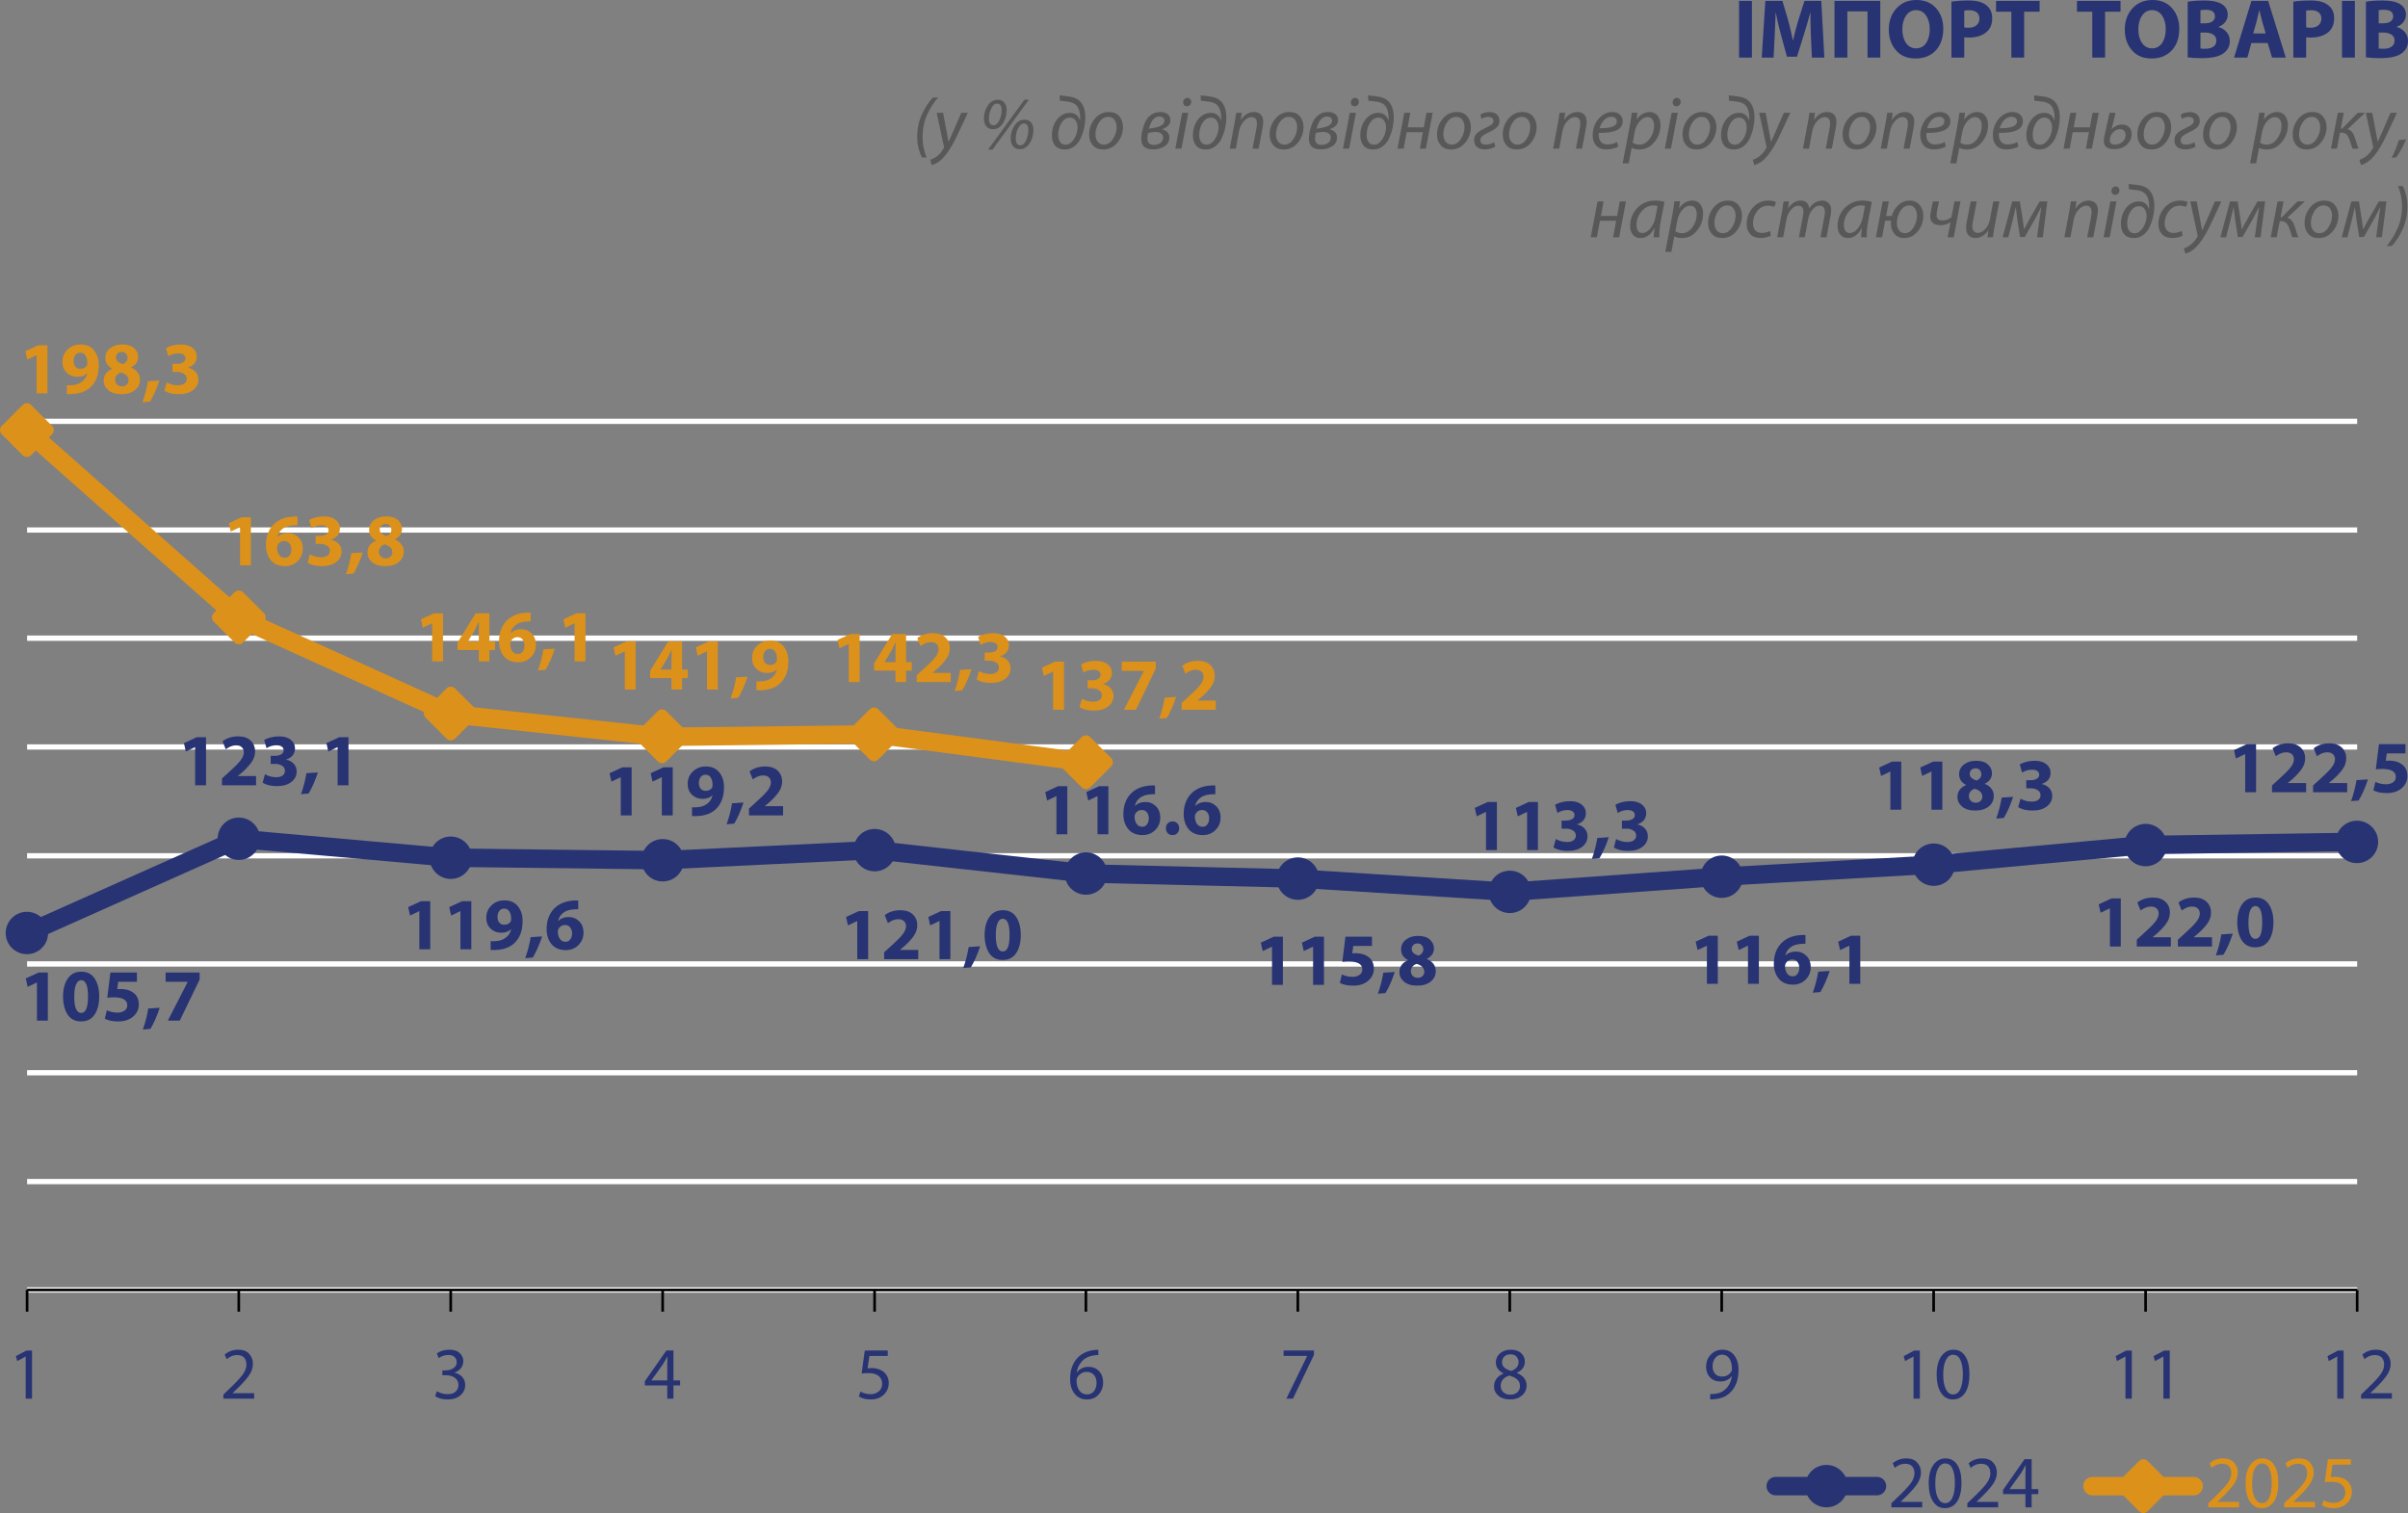 <?xml version="1.0" encoding="UTF-8" standalone="no"?>
<svg
   width="456.745pt"
   height="287.022pt"
   viewBox="0 0 456.745 287.022"
   version="1.1"
   id="svg2843"
   sodipodi:docname="14_import0825.svg"
   inkscape:version="1.2.2 (732a01da63, 2022-12-09)"
   xmlns:inkscape="http://www.inkscape.org/namespaces/inkscape"
   xmlns:sodipodi="http://sodipodi.sourceforge.net/DTD/sodipodi-0.dtd"
   xmlns:xlink="http://www.w3.org/1999/xlink"
   xmlns="http://www.w3.org/2000/svg"
   xmlns:svg="http://www.w3.org/2000/svg">
  <rect x="0" y="0" width="456.745" height="287.022" fill="#808080" stroke="none"/>
  <sodipodi:namedview
     id="namedview2845"
     pagecolor="#ffffff"
     bordercolor="#000000"
     borderopacity="0.25"
     inkscape:showpageshadow="2"
     inkscape:pageopacity="0.0"
     inkscape:pagecheckerboard="0"
     inkscape:deskcolor="#d1d1d1"
     inkscape:document-units="pt"
     showgrid="false"
     inkscape:zoom="0.62179306"
     inkscape:cx="295.11426"
     inkscape:cy="477.65088"
     inkscape:window-width="1600"
     inkscape:window-height="838"
     inkscape:window-x="-8"
     inkscape:window-y="-8"
     inkscape:window-maximized="1"
     inkscape:current-layer="svg2843" />
  <defs
     id="defs2181">
    <g
       id="g2173">
      <g
         id="glyph-0-0">
        <path
           d="M 1.25,0 V -6.219 H 6.219 V 0 Z M 1.406,-0.156 H 6.062 V -6.062 H 1.406 Z m 0,0"
           id="path1992" />
      </g>
      <g
         id="glyph-0-1" />
      <g
         id="glyph-1-0">
        <path
           d="M 5.734,-7.578 V 0 H 0.266 V -7.578 Z M 5.219,-0.469 V -7.109 H 0.75 V -0.469 Z M 4.5,-5.016 c 0,0.23 -0.039,0.438 -0.109,0.625 -0.062,0.18 -0.156,0.328 -0.281,0.453 -0.125,0.125 -0.273,0.227 -0.438,0.297 -0.168,0.062 -0.352,0.102 -0.547,0.109 l -0.031,0.891 c 0,0.043 -0.031,0.074 -0.094,0.094 -0.062,0.012 -0.141,0.016 -0.234,0.016 -0.062,0 -0.117,0 -0.156,0 -0.031,-0.008 -0.062,-0.016 -0.094,-0.016 -0.023,-0.008 -0.043,-0.02 -0.062,-0.031 C 2.441,-2.598 2.438,-2.617 2.438,-2.641 L 2.422,-3.719 c -0.012,-0.113 0.008,-0.191 0.062,-0.234 0.051,-0.051 0.125,-0.078 0.219,-0.078 H 2.812 c 0.176,0 0.32,-0.02 0.438,-0.062 0.113,-0.051 0.207,-0.117 0.281,-0.203 0.07,-0.082 0.125,-0.18 0.156,-0.297 0.031,-0.113 0.047,-0.238 0.047,-0.375 0,-0.281 -0.086,-0.504 -0.25,-0.672 -0.156,-0.164 -0.414,-0.25 -0.766,-0.25 -0.148,0 -0.277,0.016 -0.391,0.047 -0.117,0.023 -0.219,0.055 -0.312,0.094 -0.094,0.031 -0.168,0.062 -0.219,0.094 -0.055,0.031 -0.094,0.047 -0.125,0.047 -0.012,0 -0.027,0 -0.047,0 C 1.613,-5.617 1.602,-5.633 1.594,-5.656 1.582,-5.676 1.57,-5.703 1.562,-5.734 c 0,-0.039 0,-0.094 0,-0.156 0,-0.07 0.004,-0.129 0.016,-0.172 0.008,-0.039 0.031,-0.078 0.062,-0.109 0.02,-0.031 0.066,-0.062 0.141,-0.094 0.082,-0.031 0.176,-0.062 0.281,-0.094 0.113,-0.039 0.234,-0.07 0.359,-0.094 0.133,-0.02 0.266,-0.031 0.391,-0.031 0.301,0 0.555,0.043 0.766,0.125 0.207,0.074 0.379,0.18 0.516,0.312 0.133,0.125 0.234,0.281 0.297,0.469 C 4.461,-5.398 4.5,-5.211 4.5,-5.016 Z M 3.219,-1.594 c 0,0.074 -0.012,0.141 -0.031,0.203 C 3.176,-1.336 3.156,-1.289 3.125,-1.25 3.094,-1.219 3.047,-1.191 2.984,-1.172 2.93,-1.16 2.863,-1.156 2.781,-1.156 2.695,-1.156 2.625,-1.16 2.562,-1.172 2.508,-1.191 2.461,-1.219 2.422,-1.25 2.391,-1.289 2.363,-1.336 2.344,-1.391 2.332,-1.453 2.328,-1.52 2.328,-1.594 c 0,-0.082 0.004,-0.148 0.016,-0.203 0.02,-0.062 0.047,-0.109 0.078,-0.141 0.039,-0.039 0.086,-0.066 0.141,-0.078 0.062,-0.02 0.133,-0.031 0.219,-0.031 0.082,0 0.148,0.012 0.203,0.031 0.062,0.012 0.109,0.039 0.141,0.078 0.031,0.031 0.051,0.078 0.062,0.141 0.02,0.055 0.031,0.121 0.031,0.203 z M 0,2.328 Z m 0,0"
           id="path1996" />
      </g>
      <g
         id="glyph-1-1" />
      <g
         id="glyph-2-0">
        <path
           d="M 0,0 V -9.828 H 7.031 V 0 Z M 3.516,-5.547 5.906,-9.125 H 1.125 Z m 0.422,0.625 2.391,3.594 V -8.5 Z M 1.125,-0.703 H 5.906 L 3.516,-4.281 Z M 0.703,-8.5 v 7.172 l 2.391,-3.594 z m 0,0"
           id="path2000" />
      </g>
      <g
         id="glyph-2-1">
        <path
           d="M 3.312,0 V -7.234 H 3.281 L 1.547,-6.406 1.188,-8 3.625,-9.125 h 1.75 V 0 Z m 0,0"
           id="path2003" />
      </g>
      <g
         id="glyph-2-2">
        <path
           d="M 3.891,0.156 H 3.875 c -1.125,0 -1.977,-0.438 -2.547,-1.312 -0.562,-0.883 -0.852,-2.016 -0.859,-3.391 0,-1.395 0.289,-2.531 0.875,-3.406 0.594,-0.883 1.457,-1.328 2.594,-1.328 1.133,0 1.984,0.445 2.547,1.328 0.562,0.875 0.844,1.992 0.844,3.344 0,1.449 -0.293,2.605 -0.875,3.469 -0.586,0.867 -1.438,1.297 -2.562,1.297 z M 3.906,-1.453 h 0.016 c 0.852,0 1.281,-1.039 1.281,-3.125 0,-2.062 -0.434,-3.094 -1.297,-3.094 -0.418,0 -0.742,0.266 -0.969,0.797 -0.23,0.523 -0.344,1.289 -0.344,2.297 -0.012,1.031 0.098,1.812 0.328,2.344 0.227,0.523 0.555,0.781 0.984,0.781 z m 0,0"
           id="path2006" />
      </g>
      <g
         id="glyph-2-3">
        <path
           d="m 6.688,-9.125 v 1.75 H 3.141 l -0.188,1.406 C 3.211,-5.988 3.41,-6 3.547,-6 c 1,0 1.797,0.219 2.391,0.656 0.738,0.5 1.109,1.266 1.109,2.297 0,0.887 -0.355,1.641 -1.062,2.266 -0.711,0.625 -1.664,0.938 -2.859,0.938 -1.031,0 -1.875,-0.172 -2.531,-0.516 L 0.984,-1.969 c 0.594,0.305 1.273,0.453 2.047,0.453 0.5,0 0.926,-0.117 1.281,-0.359 0.363,-0.238 0.547,-0.582 0.547,-1.031 0,-1.008 -0.855,-1.516 -2.562,-1.516 -0.461,0 -0.871,0.027 -1.234,0.078 L 1.656,-9.125 Z m 0,0"
           id="path2009" />
      </g>
      <g
         id="glyph-2-4">
        <path
           d="m 1.453,1.562 -1.438,0.125 C 0.492,0.352 0.836,-0.973 1.047,-2.297 L 3.219,-2.438 c -0.523,1.586 -1.109,2.914 -1.766,4 z m 0,0"
           id="path2012" />
      </g>
      <g
         id="glyph-2-5">
        <path
           d="m 0.688,-9.125 h 6.453 v 1.328 L 3.375,0 H 1.109 L 4.875,-7.344 V -7.375 H 0.688 Z m 0,0"
           id="path2015" />
      </g>
      <g
         id="glyph-2-6">
        <path
           d="m 7.078,0 h -6.469 v -1.297 l 1.156,-1.047 c 1.094,-0.977 1.863,-1.742 2.312,-2.297 0.445,-0.562 0.676,-1.094 0.688,-1.594 0,-0.395 -0.125,-0.719 -0.375,-0.969 -0.25,-0.25 -0.625,-0.375 -1.125,-0.375 -0.625,0 -1.273,0.25 -1.938,0.75 L 0.719,-8.344 c 0.812,-0.625 1.801,-0.938 2.969,-0.938 1.02,0 1.805,0.266 2.359,0.797 0.562,0.523 0.844,1.211 0.844,2.062 0,0.711 -0.215,1.371 -0.641,1.984 -0.418,0.617 -1.012,1.266 -1.781,1.953 L 3.625,-1.781 V -1.75 h 3.453 z m 0,0"
           id="path2018" />
      </g>
      <g
         id="glyph-2-7">
        <path
           d="m 0.531,-0.484 0.438,-1.609 c 0.676,0.375 1.383,0.562 2.125,0.562 0.531,0 0.941,-0.109 1.234,-0.328 0.289,-0.227 0.438,-0.52 0.438,-0.875 C 4.766,-3.172 4.582,-3.5 4.219,-3.719 3.863,-3.945 3.438,-4.062 2.938,-4.062 h -0.875 v -1.531 h 0.828 c 0.426,0 0.801,-0.082 1.125,-0.25 0.332,-0.176 0.5,-0.441 0.5,-0.797 0,-0.289 -0.117,-0.52 -0.344,-0.688 C 3.941,-7.504 3.602,-7.594 3.156,-7.594 c -0.668,0 -1.297,0.184 -1.891,0.547 l -0.438,-1.547 c 0.301,-0.188 0.707,-0.348 1.219,-0.484 0.508,-0.133 1.047,-0.203 1.609,-0.203 0.938,0 1.672,0.215 2.203,0.641 0.539,0.43 0.812,0.969 0.812,1.625 0,1.043 -0.559,1.75 -1.672,2.125 v 0.031 C 5.57,-4.754 6.047,-4.5 6.422,-4.094 c 0.375,0.398 0.562,0.887 0.562,1.469 0,0.812 -0.34,1.48 -1.016,2 C 5.289,-0.102 4.383,0.156 3.25,0.156 c -1.117,0 -2.023,-0.211 -2.719,-0.641 z m 0,0"
           id="path2021" />
      </g>
      <g
         id="glyph-2-8">
        <path
           d="m 1.25,0.125 v -1.672 c 0.188,0.031 0.492,0.031 0.922,0 0.707,-0.031 1.312,-0.219 1.812,-0.562 0.602,-0.395 0.988,-0.957 1.156,-1.688 L 5.109,-3.812 c -0.438,0.449 -1.059,0.672 -1.859,0.672 -0.793,0 -1.465,-0.258 -2.016,-0.781 C 0.691,-4.441 0.422,-5.133 0.422,-6 c 0,-0.906 0.32,-1.676 0.969,-2.312 0.656,-0.645 1.477,-0.969 2.469,-0.969 1.125,0 1.977,0.375 2.562,1.125 0.594,0.742 0.891,1.672 0.891,2.797 0,1.824 -0.527,3.227 -1.578,4.203 C 4.867,-0.352 3.695,0.07 2.219,0.125 1.945,0.145 1.625,0.145 1.25,0.125 Z M 3.812,-7.719 H 3.797 c -0.367,0 -0.668,0.148 -0.906,0.438 -0.23,0.293 -0.344,0.68 -0.344,1.156 0,0.418 0.109,0.766 0.328,1.047 0.227,0.281 0.547,0.422 0.953,0.422 0.551,0 0.957,-0.195 1.219,-0.594 0.062,-0.133 0.094,-0.316 0.094,-0.547 0.008,-0.539 -0.102,-0.992 -0.328,-1.359 -0.219,-0.375 -0.555,-0.562 -1,-0.562 z m 0,0"
           id="path2024" />
      </g>
      <g
         id="glyph-2-9">
        <path
           d="m 6.422,-9.25 v 1.641 c -0.199,-0.008 -0.477,0 -0.828,0.031 -0.887,0.062 -1.574,0.293 -2.062,0.688 C 3.051,-6.492 2.742,-6 2.609,-5.406 H 2.656 c 0.477,-0.477 1.125,-0.719 1.938,-0.719 0.789,0 1.457,0.273 2,0.812 0.551,0.531 0.828,1.258 0.828,2.172 0,0.918 -0.324,1.699 -0.969,2.344 C 5.816,-0.16 5.02,0.156 4.062,0.156 c -1.18,0 -2.078,-0.375 -2.703,-1.125 -0.625,-0.758 -0.938,-1.711 -0.938,-2.859 0,-1.707 0.539,-3.066 1.625,-4.078 0.895,-0.812 2.066,-1.258 3.516,-1.344 0.281,-0.02 0.566,-0.02 0.859,0 z m -2.406,7.828 H 4.031 c 0.363,0 0.656,-0.148 0.875,-0.453 C 5.133,-2.176 5.25,-2.562 5.25,-3.031 c 0,-0.445 -0.121,-0.82 -0.359,-1.125 -0.23,-0.301 -0.562,-0.453 -1,-0.453 -0.281,0 -0.539,0.078 -0.766,0.234 -0.219,0.148 -0.383,0.336 -0.484,0.562 -0.062,0.125 -0.094,0.309 -0.094,0.547 0.02,0.531 0.156,0.977 0.406,1.328 0.25,0.344 0.602,0.516 1.062,0.516 z m 0,0"
           id="path2027" />
      </g>
      <g
         id="glyph-2-10">
        <path
           d="M 1.953,0.156 H 1.938 c -0.355,0 -0.652,-0.121 -0.891,-0.359 -0.23,-0.25 -0.344,-0.562 -0.344,-0.938 0,-0.383 0.113,-0.695 0.344,-0.938 C 1.285,-2.316 1.594,-2.438 1.969,-2.438 c 0.363,0 0.66,0.121 0.891,0.359 0.227,0.23 0.348,0.543 0.359,0.938 0,0.375 -0.121,0.688 -0.359,0.938 C 2.629,0.035 2.328,0.156 1.953,0.156 Z m 0,0"
           id="path2030" />
      </g>
      <g
         id="glyph-2-11">
        <path
           d="m 3.969,-9.281 c 1,0 1.754,0.234 2.266,0.703 C 6.742,-8.109 7,-7.562 7,-6.938 c 0,0.898 -0.449,1.562 -1.344,2 v 0.047 c 0.488,0.188 0.891,0.477 1.203,0.859 0.32,0.387 0.484,0.855 0.484,1.406 0,0.836 -0.324,1.508 -0.969,2.016 -0.637,0.512 -1.484,0.766 -2.547,0.766 -1.086,0 -1.918,-0.25 -2.5,-0.75 -0.586,-0.508 -0.875,-1.109 -0.875,-1.797 0,-1.051 0.539,-1.812 1.625,-2.281 v -0.031 c -0.875,-0.457 -1.312,-1.129 -1.312,-2.016 0,-0.758 0.301,-1.375 0.906,-1.844 0.602,-0.477 1.367,-0.719 2.297,-0.719 z m -0.062,7.953 h 0.016 c 0.363,0 0.66,-0.102 0.891,-0.312 0.238,-0.219 0.359,-0.488 0.359,-0.812 0,-0.738 -0.48,-1.242 -1.438,-1.516 -0.344,0.094 -0.617,0.266 -0.812,0.516 C 2.723,-3.211 2.625,-2.926 2.625,-2.594 2.613,-2.25 2.727,-1.953 2.969,-1.703 c 0.238,0.25 0.551,0.375 0.938,0.375 z M 3.891,-7.844 H 3.875 c -0.344,0 -0.617,0.105 -0.812,0.312 -0.188,0.199 -0.281,0.449 -0.281,0.75 0,0.562 0.426,0.977 1.281,1.234 0.25,-0.07 0.461,-0.211 0.641,-0.422 0.188,-0.219 0.281,-0.461 0.281,-0.734 0,-0.312 -0.094,-0.578 -0.281,-0.797 -0.18,-0.227 -0.449,-0.344 -0.812,-0.344 z m 0,0"
           id="path2033" />
      </g>
      <g
         id="glyph-2-12">
        <path
           d="M 6.391,0 H 4.375 V -2.172 H 0.328 V -3.562 l 3.438,-5.562 h 2.625 v 5.344 H 7.469 v 1.609 H 6.391 Z M 2.297,-3.781 H 4.375 V -5.797 C 4.375,-6.148 4.391,-6.719 4.422,-7.5 H 4.375 c -0.5,1 -0.781,1.57 -0.844,1.703 L 2.312,-3.812 Z m 0,0"
           id="path2036" />
      </g>
      <g
         id="glyph-3-0">
        <path
           d="M 0,0 V -9.828 H 7.031 V 0 Z M 3.516,-5.547 5.906,-9.125 H 1.125 Z m 0.422,0.625 2.391,3.594 V -8.5 Z M 1.125,-0.703 H 5.906 L 3.516,-4.281 Z M 0.703,-8.5 v 7.172 l 2.391,-3.594 z m 0,0"
           id="path2039" />
      </g>
      <g
         id="glyph-3-1">
        <path
           d="M 3.312,0 V -7.984 H 3.281 L 1.703,-7.125 l -0.25,-0.938 2,-1.062 h 1.062 V 0 Z m 0,0"
           id="path2042" />
      </g>
      <g
         id="glyph-3-2">
        <path
           d="M 6.469,0 H 0.625 v -0.766 l 0.969,-0.938 C 2.875,-2.91 3.758,-3.844 4.25,-4.5 4.75,-5.164 5,-5.82 5,-6.469 5,-7 4.859,-7.43 4.578,-7.766 c -0.281,-0.332 -0.742,-0.5 -1.375,-0.5 -0.68,0 -1.324,0.262 -1.938,0.781 L 0.875,-8.359 c 0.727,-0.613 1.586,-0.922 2.578,-0.922 0.906,0 1.594,0.262 2.062,0.781 0.477,0.523 0.719,1.148 0.719,1.875 0,0.773 -0.25,1.516 -0.75,2.234 -0.492,0.719 -1.289,1.605 -2.391,2.656 l -0.719,0.688 v 0.016 h 4.094 z m 0,0"
           id="path2045" />
      </g>
      <g
         id="glyph-3-3">
        <path
           d="m 0.594,-0.469 0.328,-0.938 c 0.633,0.375 1.312,0.562 2.031,0.562 0.719,0 1.242,-0.176 1.578,-0.531 C 4.863,-1.738 5.023,-2.148 5.016,-2.609 5.004,-3.211 4.77,-3.664 4.312,-3.969 3.863,-4.281 3.312,-4.438 2.656,-4.438 h -0.688 v -0.922 h 0.688 c 0.508,0 0.973,-0.133 1.391,-0.406 C 4.473,-6.035 4.688,-6.414 4.688,-6.906 4.688,-7.301 4.551,-7.629 4.281,-7.891 4.02,-8.148 3.625,-8.281 3.094,-8.281 c -0.656,0 -1.266,0.199 -1.828,0.594 l -0.344,-0.891 c 0.656,-0.469 1.457,-0.703 2.406,-0.703 0.844,0 1.488,0.215 1.938,0.641 0.445,0.418 0.672,0.93 0.672,1.531 0,0.492 -0.148,0.93 -0.438,1.312 -0.281,0.375 -0.699,0.664 -1.25,0.859 v 0.016 c 0.594,0.117 1.082,0.383 1.469,0.797 0.383,0.406 0.578,0.922 0.578,1.547 0,0.762 -0.297,1.406 -0.891,1.938 C 4.812,-0.109 4,0.156 2.969,0.156 c -0.961,0 -1.75,-0.207 -2.375,-0.625 z m 0,0"
           id="path2048" />
      </g>
      <g
         id="glyph-3-4">
        <path
           d="M 5.625,0 H 4.453 v -2.5 h -4.25 V -3.297 L 4.281,-9.125 H 5.625 v 5.672 H 6.891 V -2.5 H 5.625 Z M 1.453,-3.453 h 3 V -6.5 c 0,-0.477 0.016,-0.957 0.047,-1.438 H 4.453 C 4.211,-7.477 3.957,-7.031 3.688,-6.594 l -2.234,3.109 z m 0,0"
           id="path2051" />
      </g>
      <g
         id="glyph-3-5">
        <path
           d="m 6.078,-9.125 v 1.031 H 2.594 L 2.25,-5.75 c 0.281,-0.031 0.523,-0.047 0.734,-0.047 0.77,0 1.426,0.164 1.969,0.484 0.383,0.219 0.695,0.531 0.938,0.938 0.25,0.398 0.375,0.867 0.375,1.406 0,0.906 -0.324,1.656 -0.969,2.25 -0.637,0.586 -1.449,0.875 -2.438,0.875 -0.918,0 -1.672,-0.188 -2.266,-0.562 l 0.312,-0.938 c 0.562,0.336 1.211,0.5 1.953,0.5 0.602,0 1.113,-0.18 1.531,-0.547 0.426,-0.363 0.633,-0.848 0.625,-1.453 0,-0.602 -0.219,-1.086 -0.656,-1.453 C 3.922,-4.66 3.27,-4.844 2.406,-4.844 1.945,-4.844 1.52,-4.812 1.125,-4.75 l 0.594,-4.375 z m 0,0"
           id="path2054" />
      </g>
      <g
         id="glyph-3-6">
        <path
           d="m 5.844,-9.266 v 1 C 5.602,-8.273 5.297,-8.25 4.922,-8.188 3.992,-8.039 3.258,-7.672 2.719,-7.078 c -0.543,0.594 -0.871,1.305 -0.984,2.125 h 0.031 c 0.531,-0.719 1.27,-1.078 2.219,-1.078 0.82,0 1.488,0.277 2,0.828 C 6.492,-4.66 6.75,-3.945 6.75,-3.062 c 0,0.875 -0.281,1.633 -0.844,2.266 C 5.352,-0.16 4.613,0.156 3.688,0.156 c -0.969,0 -1.746,-0.352 -2.328,-1.062 -0.586,-0.707 -0.875,-1.648 -0.875,-2.828 0,-1.727 0.508,-3.102 1.531,-4.125 0.77,-0.75 1.742,-1.195 2.922,-1.344 0.312,-0.039 0.613,-0.062 0.906,-0.062 z m -2.141,8.469 H 3.719 C 4.25,-0.797 4.676,-1 5,-1.406 5.332,-1.812 5.5,-2.336 5.5,-2.984 c 0,-0.656 -0.172,-1.164 -0.516,-1.531 -0.344,-0.375 -0.805,-0.562 -1.375,-0.562 -0.375,0 -0.727,0.105 -1.047,0.312 -0.324,0.199 -0.57,0.465 -0.734,0.797 -0.086,0.18 -0.125,0.359 -0.125,0.547 0.008,0.773 0.188,1.402 0.531,1.891 0.352,0.492 0.844,0.734 1.469,0.734 z m 0,0"
           id="path2057" />
      </g>
      <g
         id="glyph-3-7">
        <path
           d="M 0.797,-9.125 H 6.562 v 0.812 L 2.578,0 h -1.25 l 3.938,-8.078 v -0.031 h -4.469 z m 0,0"
           id="path2060" />
      </g>
      <g
         id="glyph-3-8">
        <path
           d="m 3.688,-9.281 c 0.844,0 1.5,0.219 1.969,0.656 0.469,0.438 0.703,0.969 0.703,1.594 0,0.949 -0.508,1.656 -1.516,2.125 v 0.047 C 6.07,-4.367 6.688,-3.582 6.688,-2.5 c 0,0.781 -0.297,1.422 -0.891,1.922 -0.586,0.492 -1.324,0.734 -2.219,0.734 -0.93,0 -1.672,-0.234 -2.234,-0.703 -0.555,-0.477 -0.828,-1.062 -0.828,-1.75 0,-1.125 0.598,-1.945 1.797,-2.469 v -0.031 C 1.832,-5.023 1.469,-5.32 1.219,-5.688 0.977,-6.051 0.859,-6.441 0.859,-6.859 0.859,-7.566 1.125,-8.145 1.656,-8.594 2.188,-9.051 2.863,-9.281 3.688,-9.281 Z M 3.594,-0.75 h 0.016 c 0.551,0 0.992,-0.148 1.328,-0.453 0.332,-0.301 0.5,-0.691 0.5,-1.172 0,-0.52 -0.172,-0.938 -0.516,-1.25 -0.344,-0.312 -0.844,-0.562 -1.5,-0.75 -0.523,0.156 -0.93,0.406 -1.219,0.75 C 1.922,-3.289 1.781,-2.906 1.781,-2.469 1.758,-1.988 1.914,-1.582 2.25,-1.25 c 0.332,0.336 0.781,0.5 1.344,0.5 z M 3.641,-8.406 H 3.625 c -0.5,0 -0.891,0.141 -1.172,0.422 -0.281,0.281 -0.422,0.633 -0.422,1.047 -0.012,0.43 0.133,0.777 0.438,1.047 0.312,0.273 0.75,0.484 1.312,0.641 0.414,-0.145 0.75,-0.359 1,-0.641 0.258,-0.289 0.391,-0.629 0.391,-1.016 0,-0.414 -0.133,-0.77 -0.391,-1.062 -0.262,-0.289 -0.641,-0.438 -1.141,-0.438 z m 0,0"
           id="path2063" />
      </g>
      <g
         id="glyph-3-9">
        <path
           d="M 1.344,0.141 V -0.875 c 0.27,0.023 0.602,0.008 1,-0.047 0.75,-0.082 1.383,-0.375 1.906,-0.875 0.645,-0.602 1.051,-1.414 1.219,-2.438 H 5.422 c -0.531,0.656 -1.25,0.984 -2.156,0.984 -0.812,0 -1.469,-0.266 -1.969,-0.797 -0.492,-0.531 -0.734,-1.195 -0.734,-2 0,-0.883 0.289,-1.645 0.875,-2.281 0.594,-0.633 1.344,-0.953 2.25,-0.953 0.926,0 1.66,0.352 2.203,1.047 0.551,0.688 0.828,1.621 0.828,2.797 0,1.844 -0.527,3.273 -1.578,4.281 C 4.422,-0.457 3.535,-0.051 2.484,0.062 1.992,0.125 1.613,0.148 1.344,0.141 Z m 2.25,-8.484 H 3.578 c -0.512,0 -0.938,0.211 -1.281,0.625 -0.336,0.418 -0.5,0.949 -0.5,1.594 0,0.574 0.156,1.043 0.469,1.406 0.32,0.355 0.75,0.531 1.281,0.531 0.82,0 1.426,-0.316 1.812,-0.953 C 5.43,-5.273 5.469,-5.426 5.469,-5.594 5.477,-6.414 5.32,-7.078 5,-7.578 4.676,-8.086 4.207,-8.344 3.594,-8.344 Z m 0,0"
           id="path2066" />
      </g>
      <g
         id="glyph-3-10">
        <path
           d="M 3.547,0.156 C 2.629,0.156 1.895,-0.254 1.344,-1.078 0.789,-1.898 0.508,-3.051 0.5,-4.531 c 0,-1.5 0.289,-2.664 0.875,-3.5 0.594,-0.832 1.363,-1.25 2.312,-1.25 0.957,0 1.703,0.406 2.234,1.219 0.531,0.812 0.797,1.949 0.797,3.406 0,1.543 -0.277,2.73 -0.828,3.562 -0.555,0.836 -1.336,1.25 -2.344,1.25 z M 3.594,-0.797 h 0.016 c 0.602,0 1.062,-0.332 1.375,-1 C 5.305,-2.473 5.469,-3.41 5.469,-4.609 5.469,-5.773 5.312,-6.688 5,-7.344 4.695,-8 4.234,-8.328 3.609,-8.328 c -0.562,0 -1.016,0.336 -1.359,1 -0.336,0.668 -0.5,1.574 -0.5,2.719 C 1.738,-3.43 1.898,-2.5 2.234,-1.812 c 0.332,0.68 0.785,1.016 1.359,1.016 z m 0,0"
           id="path2069" />
      </g>
      <g
         id="glyph-4-0">
        <path
           d="M 0,0 V -11.172 H 7.969 V 0 Z M 3.984,-6.297 6.703,-10.375 H 1.281 Z m 0.484,0.719 2.703,4.062 V -9.656 Z m -3.188,4.781 h 5.422 l -2.719,-4.062 z M 0.797,-9.656 v 8.141 l 2.719,-4.062 z m 0,0"
           id="path2072" />
      </g>
      <g
         id="glyph-4-1">
        <path
           d="M 1.062,-10.75 H 3.5 V 0 H 1.062 Z m 0,0"
           id="path2075" />
      </g>
      <g
         id="glyph-4-2">
        <path
           d="m 10.328,0 -0.188,-4.109 c -0.062,-1.727 -0.094,-3.203 -0.094,-4.422 h -0.031 C 9.641,-7.094 9.238,-5.707 8.812,-4.375 L 7.5,-0.172 H 5.594 L 4.453,-4.344 c -0.367,-1.301 -0.688,-2.695 -0.969,-4.188 h -0.031 c -0.062,1.656 -0.125,3.141 -0.188,4.453 L 3.062,0 h -2.25 L 1.5,-10.75 h 3.234 l 1.062,3.594 c 0.352,1.293 0.656,2.574 0.906,3.844 h 0.062 C 7.098,-4.75 7.438,-6.035 7.781,-7.172 L 8.922,-10.75 h 3.188 L 12.688,0 Z m 0,0"
           id="path2078" />
      </g>
      <g
         id="glyph-4-3">
        <path
           d="M 1.062,-10.75 H 9.75 V 0 H 7.328 V -8.766 H 3.5 V 0 H 1.062 Z m 0,0"
           id="path2081" />
      </g>
      <g
         id="glyph-4-4">
        <path
           d="M 5.625,0.172 H 5.609 c -1.555,0 -2.781,-0.516 -3.688,-1.547 C 1.016,-2.414 0.562,-3.723 0.562,-5.297 c 0,-1.625 0.477,-2.969 1.438,-4.031 0.969,-1.062 2.234,-1.594 3.797,-1.594 1.594,0 2.836,0.523 3.734,1.562 0.906,1.031 1.359,2.324 1.359,3.875 0,1.75 -0.48,3.133 -1.438,4.141 C 8.492,-0.332 7.219,0.172 5.625,0.172 Z M 5.734,-1.75 H 5.75 c 0.801,0 1.43,-0.336 1.891,-1.016 0.457,-0.688 0.688,-1.566 0.688,-2.641 0,-1.008 -0.23,-1.859 -0.688,-2.547 C 7.18,-8.648 6.547,-9 5.734,-9 c -0.805,0 -1.438,0.352 -1.906,1.047 -0.469,0.688 -0.703,1.555 -0.703,2.594 0,1.043 0.234,1.906 0.703,2.594 C 4.297,-2.086 4.93,-1.75 5.734,-1.75 Z m 0,0"
           id="path2084" />
      </g>
      <g
         id="glyph-4-5">
        <path
           d="m 1.047,0 v -10.609 c 0.875,-0.145 1.973,-0.219 3.297,-0.219 1.477,0 2.57,0.293 3.281,0.875 0.77,0.574 1.156,1.398 1.156,2.469 0,1.105 -0.336,1.961 -1,2.562 -0.812,0.75 -1.977,1.125 -3.484,1.125 -0.355,0 -0.633,-0.02 -0.828,-0.062 V 0 Z M 3.469,-8.906 v 3.172 c 0.176,0.055 0.445,0.078 0.812,0.078 0.645,0 1.148,-0.156 1.516,-0.469 0.375,-0.312 0.562,-0.738 0.562,-1.281 0,-0.5 -0.168,-0.883 -0.5,-1.156 -0.336,-0.281 -0.805,-0.422 -1.406,-0.422 -0.469,0 -0.797,0.027 -0.984,0.078 z m 0,0"
           id="path2087" />
      </g>
      <g
         id="glyph-4-6">
        <path
           d="M 3.141,0 V -8.703 H 0.234 V -10.75 H 8.5 v 2.047 H 5.562 V 0 Z m 0,0"
           id="path2090" />
      </g>
      <g
         id="glyph-4-7" />
      <g
         id="glyph-4-8">
        <path
           d="M 1.047,-0.047 V -10.594 c 0.801,-0.156 1.852,-0.234 3.156,-0.234 1.426,0 2.484,0.203 3.172,0.609 0.844,0.449 1.266,1.152 1.266,2.109 0,0.492 -0.152,0.938 -0.453,1.344 -0.293,0.406 -0.727,0.719 -1.297,0.938 v 0.031 c 0.633,0.18 1.148,0.5 1.547,0.969 0.395,0.461 0.594,1.023 0.594,1.688 0,0.938 -0.375,1.699 -1.125,2.281 -0.812,0.648 -2.219,0.969 -4.219,0.969 -1.031,0 -1.914,-0.055 -2.641,-0.156 z m 2.422,-8.938 V -6.5 h 0.797 c 0.633,0 1.117,-0.113 1.453,-0.344 0.332,-0.238 0.5,-0.562 0.5,-0.969 0,-0.832 -0.574,-1.25 -1.719,-1.25 -0.48,0 -0.824,0.027 -1.031,0.078 z m 0,4.234 v 3.031 c 0.156,0.031 0.469,0.047 0.938,0.047 0.602,0 1.098,-0.125 1.484,-0.375 0.395,-0.258 0.594,-0.656 0.594,-1.188 C 6.484,-3.742 6.281,-4.125 5.875,-4.375 5.469,-4.625 4.941,-4.75 4.297,-4.75 Z m 0,0"
           id="path2094" />
      </g>
      <g
         id="glyph-4-9">
        <path
           d="M 6.641,-2.766 H 3.547 L 2.797,0 H 0.266 L 3.562,-10.75 H 6.734 L 10.078,0 H 7.469 Z m -2.75,-1.812 h 2.375 L 5.594,-6.859 C 5.531,-7.117 5.43,-7.508 5.297,-8.031 5.172,-8.562 5.098,-8.863 5.078,-8.938 H 5.031 c -0.262,1.125 -0.422,1.82 -0.484,2.078 z m 0,0"
           id="path2097" />
      </g>
      <g
         id="glyph-5-0">
        <path
           d="M 0,0 V -9.828 H 7.031 V 0 Z M 3.516,-5.547 5.906,-9.125 H 1.125 Z m 0.422,0.625 2.391,3.594 V -8.5 Z M 1.125,-0.703 H 5.906 L 3.516,-4.281 Z M 0.703,-8.5 v 7.172 l 2.391,-3.594 z m 0,0"
           id="path2100" />
      </g>
      <g
         id="glyph-5-1">
        <path
           d="m 3.922,-9.703 h 1 c -0.855,0.961 -1.562,2.078 -2.125,3.359 -0.555,1.273 -0.828,2.652 -0.828,4.141 0,1.355 0.254,2.645 0.766,3.875 h -0.875 c -0.605,-1.199 -0.906,-2.5 -0.906,-3.906 0,-1.52 0.285,-2.922 0.859,-4.203 0.582,-1.281 1.285,-2.367 2.109,-3.266 z m 0,0"
           id="path2103" />
      </g>
      <g
         id="glyph-5-2">
        <path
           d="M 0.656,-6.797 H 1.875 l 0.688,3.656 c 0.188,0.98 0.297,1.586 0.328,1.812 h 0.031 C 2.953,-1.379 3.051,-1.598 3.219,-1.984 3.383,-2.367 3.535,-2.707 3.672,-3 l 1.656,-3.797 H 6.562 C 5.438,-4.367 4.617,-2.633 4.109,-1.594 3.285,-0.008 2.484,1.164 1.703,1.938 1.359,2.281 1.004,2.547 0.641,2.734 0.285,2.93 -0.016,3.062 -0.266,3.125 L -0.562,2.109 c 0.5,-0.168 0.914,-0.387 1.25,-0.656 0.508,-0.387 0.953,-0.906 1.328,-1.562 0.039,-0.094 0.047,-0.195 0.016,-0.312 z m 0,0"
           id="path2106" />
      </g>
      <g
         id="glyph-5-3" />
      <g
         id="glyph-5-4">
        <path
           d="m 3.594,-9.281 h 0.016 c 0.539,0 0.953,0.188 1.234,0.562 0.289,0.367 0.438,0.812 0.438,1.344 0,1.023 -0.246,1.891 -0.734,2.609 -0.48,0.719 -1.094,1.078 -1.844,1.078 -0.543,0 -0.969,-0.18 -1.281,-0.547 -0.305,-0.375 -0.453,-0.863 -0.453,-1.469 0,-0.914 0.242,-1.738 0.734,-2.469 C 2.191,-8.91 2.82,-9.281 3.594,-9.281 Z m -0.125,0.734 H 3.453 c -0.438,0 -0.805,0.309 -1.094,0.922 -0.293,0.605 -0.438,1.25 -0.438,1.938 0,0.836 0.297,1.25 0.891,1.25 0.438,0 0.797,-0.305 1.078,-0.922 0.289,-0.625 0.438,-1.273 0.438,-1.953 0,-0.82 -0.289,-1.234 -0.859,-1.234 z M 2.609,0.172 H 1.766 L 8.656,-9.297 H 9.5 Z M 8.672,-5.5 H 8.688 c 0.539,0 0.953,0.184 1.234,0.547 0.289,0.367 0.438,0.809 0.438,1.328 0,1.031 -0.246,1.914 -0.734,2.641 -0.492,0.719 -1.109,1.078 -1.859,1.078 -0.523,0 -0.938,-0.18 -1.25,-0.547 -0.312,-0.375 -0.469,-0.867 -0.469,-1.484 0,-0.926 0.242,-1.75 0.734,-2.469 C 7.27,-5.133 7.898,-5.5 8.672,-5.5 Z m -0.125,0.734 H 8.531 c -0.293,0 -0.559,0.156 -0.797,0.469 C 7.492,-3.992 7.312,-3.629 7.188,-3.203 7.07,-2.773 7.016,-2.344 7.016,-1.906 c 0,0.844 0.289,1.266 0.875,1.266 0.438,0 0.797,-0.312 1.078,-0.938 0.281,-0.633 0.422,-1.289 0.422,-1.969 0,-0.812 -0.281,-1.219 -0.844,-1.219 z m 0,0"
           id="path2110" />
      </g>
      <g
         id="glyph-5-5">
        <path
           d="m 1.984,-9.109 -0.047,-1 c 0.113,0.023 0.602,0.078 1.469,0.172 1.094,0.105 1.895,0.43 2.406,0.969 0.664,0.668 1,1.688 1,3.062 0,0.625 -0.074,1.273 -0.219,1.938 -0.137,0.656 -0.352,1.309 -0.641,1.953 -0.281,0.637 -0.688,1.156 -1.219,1.562 -0.523,0.406 -1.125,0.609 -1.812,0.609 -0.793,0 -1.402,-0.238 -1.828,-0.719 -0.418,-0.488 -0.625,-1.148 -0.625,-1.984 0,-0.664 0.125,-1.316 0.375,-1.953 0.25,-0.633 0.641,-1.176 1.172,-1.625 0.539,-0.445 1.148,-0.672 1.828,-0.672 0.5,0 0.91,0.125 1.234,0.375 0.332,0.25 0.566,0.602 0.703,1.047 H 5.812 c 0.008,-0.133 0.016,-0.348 0.016,-0.641 0,-0.395 -0.062,-0.801 -0.188,-1.219 -0.117,-0.414 -0.297,-0.75 -0.547,-1 C 4.695,-8.66 4.039,-8.906 3.125,-8.969 L 2.703,-9.016 c -0.305,-0.031 -0.543,-0.062 -0.719,-0.094 z M 3.094,-0.75 h 0.016 c 0.414,0 0.801,-0.191 1.156,-0.578 0.363,-0.383 0.633,-0.828 0.812,-1.328 0.176,-0.5 0.266,-0.957 0.266,-1.375 0,-0.508 -0.125,-0.945 -0.375,-1.312 -0.25,-0.363 -0.609,-0.547 -1.078,-0.547 -0.48,0 -0.898,0.188 -1.25,0.562 -0.344,0.375 -0.594,0.812 -0.75,1.312 -0.156,0.492 -0.23,0.977 -0.219,1.453 0,0.523 0.113,0.953 0.344,1.297 C 2.254,-0.922 2.613,-0.75 3.094,-0.75 Z m 0,0"
           id="path2113" />
      </g>
      <g
         id="glyph-5-6">
        <path
           d="M 3.141,0.156 H 3.125 c -0.824,0 -1.469,-0.266 -1.938,-0.797 -0.469,-0.539 -0.703,-1.207 -0.703,-2 0,-1.156 0.352,-2.16 1.062,-3.016 0.719,-0.863 1.613,-1.297 2.688,-1.297 0.863,0 1.523,0.277 1.984,0.828 0.457,0.555 0.688,1.219 0.688,2 0,1.117 -0.355,2.109 -1.062,2.984 C 5.133,-0.273 4.234,0.156 3.141,0.156 Z m 0.125,-0.922 H 3.281 c 0.664,0 1.234,-0.348 1.703,-1.047 0.477,-0.707 0.719,-1.477 0.719,-2.312 0,-0.488 -0.133,-0.926 -0.391,-1.312 -0.25,-0.395 -0.652,-0.594 -1.203,-0.594 -0.688,0 -1.266,0.352 -1.734,1.047 -0.461,0.699 -0.688,1.465 -0.688,2.297 0,0.562 0.145,1.027 0.438,1.391 0.289,0.355 0.672,0.531 1.141,0.531 z m 0,0"
           id="path2116" />
      </g>
      <g
         id="glyph-5-7">
        <path
           d="m 4.219,-6.953 h 0.016 c 0.562,0 1.02,0.137 1.375,0.406 0.352,0.262 0.531,0.652 0.531,1.172 0,0.406 -0.164,0.762 -0.484,1.062 -0.324,0.293 -0.699,0.5 -1.125,0.625 v 0.031 c 0.383,0.062 0.711,0.227 0.984,0.484 0.281,0.25 0.422,0.594 0.422,1.031 0,0.75 -0.312,1.32 -0.938,1.703 -0.617,0.387 -1.324,0.578 -2.125,0.578 -1.512,0 -2.266,-0.66 -2.266,-1.984 0,-0.738 0.156,-1.57 0.469,-2.5 0.312,-0.926 0.742,-1.594 1.297,-2 C 2.906,-6.75 3.52,-6.953 4.219,-6.953 Z M 4.062,-6.094 H 4.047 c -0.918,0 -1.578,0.766 -1.984,2.297 1.102,-0.133 1.852,-0.316 2.25,-0.547 0.469,-0.258 0.703,-0.57 0.703,-0.938 C 5.016,-5.539 4.926,-5.738 4.75,-5.875 4.57,-6.02 4.344,-6.094 4.062,-6.094 Z M 3.344,-3.172 H 3.328 c -0.43,0 -0.902,0.07 -1.422,0.203 -0.086,0.43 -0.125,0.777 -0.125,1.047 0,0.805 0.41,1.203 1.234,1.203 0.477,0 0.891,-0.117 1.234,-0.359 0.344,-0.25 0.516,-0.582 0.516,-1 0,-0.375 -0.137,-0.648 -0.406,-0.828 C 4.098,-3.082 3.758,-3.172 3.344,-3.172 Z m 0,0"
           id="path2119" />
      </g>
      <g
         id="glyph-5-8">
        <path
           d="M 1.562,0 H 0.391 L 1.688,-6.797 h 1.156 z m 1.016,-8.047 c -0.211,0 -0.383,-0.07 -0.516,-0.219 C 1.938,-8.41 1.875,-8.594 1.875,-8.812 c 0.008,-0.227 0.094,-0.422 0.25,-0.578 0.156,-0.164 0.336,-0.25 0.547,-0.25 0.219,0 0.395,0.074 0.531,0.219 0.133,0.148 0.203,0.328 0.203,0.547 0,0.242 -0.078,0.438 -0.234,0.594 -0.156,0.156 -0.355,0.234 -0.594,0.234 z m 0,0"
           id="path2122" />
      </g>
      <g
         id="glyph-5-9">
        <path
           d="M 1.562,0 H 0.406 L 1.312,-4.812 C 1.469,-5.645 1.57,-6.305 1.625,-6.797 H 2.688 L 2.5,-5.469 h 0.031 c 0.645,-0.988 1.488,-1.484 2.531,-1.484 0.469,0 0.867,0.152 1.203,0.453 0.332,0.305 0.5,0.777 0.5,1.422 0,0.293 -0.043,0.664 -0.125,1.109 L 5.891,0 h -1.156 l 0.75,-3.938 C 5.535,-4.289 5.562,-4.578 5.562,-4.797 c 0,-0.789 -0.355,-1.188 -1.062,-1.188 -0.449,0 -0.914,0.25 -1.391,0.75 -0.469,0.492 -0.781,1.137 -0.938,1.938 z m 0,0"
           id="path2125" />
      </g>
      <g
         id="glyph-5-10">
        <path
           d="M 1.703,-6.797 H 2.844 l -0.5,2.75 h 3.062 l 0.516,-2.75 H 7.094 L 5.797,0 H 4.656 L 5.234,-3.125 H 2.156 L 1.578,0 H 0.406 Z m 0,0"
           id="path2128" />
      </g>
      <g
         id="glyph-5-11">
        <path
           d="m 1.594,-5.656 -0.203,-0.812 c 0.539,-0.312 1.133,-0.469 1.781,-0.469 0.594,0.012 1.047,0.168 1.359,0.469 0.32,0.293 0.484,0.688 0.484,1.188 0,0.523 -0.18,0.945 -0.531,1.266 -0.355,0.312 -0.875,0.625 -1.562,0.938 -0.512,0.242 -0.898,0.469 -1.156,0.688 -0.25,0.211 -0.375,0.469 -0.375,0.781 0,0.25 0.078,0.453 0.234,0.609 0.164,0.156 0.422,0.234 0.766,0.234 0.531,0.012 1.07,-0.141 1.625,-0.453 l 0.188,0.844 C 3.586,-0.008 2.906,0.16 2.156,0.141 1.551,0.117 1.07,-0.035 0.719,-0.328 0.375,-0.629 0.203,-1.051 0.203,-1.594 c 0,-0.301 0.051,-0.566 0.156,-0.797 0.102,-0.238 0.27,-0.453 0.5,-0.641 0.227,-0.188 0.441,-0.336 0.641,-0.453 0.195,-0.113 0.461,-0.25 0.797,-0.406 C 2.973,-4.211 3.398,-4.457 3.578,-4.625 3.773,-4.82 3.875,-5.031 3.875,-5.25 c 0,-0.227 -0.078,-0.41 -0.234,-0.547 -0.156,-0.145 -0.387,-0.223 -0.688,-0.234 -0.406,-0.008 -0.859,0.117 -1.359,0.375 z m 0,0"
           id="path2131" />
      </g>
      <g
         id="glyph-5-12">
        <path
           d="m 5.125,-1.266 0.172,0.875 c -0.637,0.355 -1.387,0.531 -2.25,0.531 -0.855,0 -1.5,-0.25 -1.938,-0.75 C 0.68,-1.117 0.469,-1.773 0.469,-2.578 0.469,-3.273 0.617,-3.957 0.922,-4.625 1.223,-5.289 1.664,-5.844 2.25,-6.281 c 0.582,-0.445 1.223,-0.672 1.922,-0.672 0.625,0 1.113,0.168 1.469,0.5 0.352,0.324 0.531,0.742 0.531,1.25 0,1.523 -1.512,2.262 -4.531,2.219 C 1.609,-2.848 1.602,-2.645 1.625,-2.375 c 0.031,0.273 0.082,0.492 0.156,0.656 0.258,0.617 0.766,0.922 1.516,0.922 0.633,0 1.242,-0.156 1.828,-0.469 z M 5.047,-5.172 V -5.188 c 0,-0.27 -0.094,-0.477 -0.281,-0.625 C 4.578,-5.969 4.32,-6.047 4,-6.047 c -0.523,0 -0.984,0.215 -1.391,0.641 -0.398,0.43 -0.672,0.934 -0.828,1.516 2.176,0.043 3.266,-0.383 3.266,-1.281 z m 0,0"
           id="path2134" />
      </g>
      <g
         id="glyph-5-13">
        <path
           d="m 0.953,2.781 h -1.156 L 1.156,-4.375 c 0.145,-0.82 0.27,-1.633 0.375,-2.438 h 1.062 L 2.422,-5.516 H 2.438 C 2.738,-5.961 3.102,-6.312 3.531,-6.562 c 0.438,-0.258 0.891,-0.391 1.359,-0.391 0.676,0 1.191,0.242 1.547,0.719 0.352,0.48 0.531,1.059 0.531,1.734 0,1.23 -0.387,2.312 -1.156,3.25 -0.773,0.938 -1.715,1.406 -2.828,1.406 -0.617,0 -1.102,-0.105 -1.453,-0.312 H 1.5 Z m 1.094,-5.812 -0.344,1.891 c 0.32,0.25 0.754,0.375 1.297,0.375 0.738,0 1.383,-0.375 1.938,-1.125 0.551,-0.758 0.828,-1.598 0.828,-2.516 0,-0.426 -0.105,-0.797 -0.312,-1.109 -0.211,-0.312 -0.543,-0.469 -1,-0.469 -0.5,0 -0.984,0.273 -1.453,0.812 -0.469,0.531 -0.789,1.246 -0.953,2.141 z m 0,0"
           id="path2137" />
      </g>
      <g
         id="glyph-5-14">
        <path
           d="M 1.719,-6.797 H 2.859 L 2.094,-3.688 H 2.109 C 2.336,-3.945 2.633,-4.16 3,-4.328 c 0.363,-0.164 0.727,-0.25 1.094,-0.25 0.539,0 0.977,0.164 1.312,0.484 0.332,0.312 0.5,0.746 0.5,1.297 0,0.812 -0.312,1.5 -0.938,2.062 C 4.352,-0.18 3.555,0.094 2.578,0.094 1.273,0.094 0.625,-0.422 0.625,-1.453 c 0,-0.32 0.055,-0.727 0.172,-1.219 z m 1.016,6.031 H 2.75 c 0.531,0 1,-0.172 1.406,-0.516 0.406,-0.344 0.609,-0.773 0.609,-1.297 0,-0.352 -0.094,-0.629 -0.281,-0.828 -0.18,-0.195 -0.449,-0.297 -0.812,-0.297 -0.387,0 -0.75,0.148 -1.094,0.438 -0.336,0.281 -0.559,0.59 -0.672,0.922 -0.094,0.23 -0.141,0.48 -0.141,0.75 0,0.262 0.082,0.465 0.25,0.609 0.176,0.148 0.414,0.219 0.719,0.219 z m 0,0"
           id="path2140" />
      </g>
      <g
         id="glyph-5-15">
        <path
           d="m 1.703,-6.797 h 1.125 l -0.562,3 h 0.25 l 2.953,-3 H 6.875 L 3.547,-3.688 c 0.375,0.094 0.676,0.297 0.906,0.609 0.227,0.312 0.426,0.75 0.594,1.312 C 5.098,-1.609 5.188,-1.312 5.312,-0.875 5.445,-0.445 5.555,-0.156 5.641,0 H 4.5 C 4.426,-0.133 4.332,-0.395 4.219,-0.781 4.102,-1.176 4.008,-1.469 3.938,-1.656 3.738,-2.188 3.523,-2.551 3.297,-2.75 3.066,-2.945 2.738,-3.047 2.312,-3.047 H 2.109 L 1.531,0 H 0.391 Z m 0,0"
           id="path2143" />
      </g>
      <g
         id="glyph-5-16">
        <path
           d="m 0.297,1.641 -0.906,0.094 C 0.004,0.555 0.461,-0.562 0.766,-1.625 L 2.156,-1.766 c -0.242,0.574 -0.547,1.199 -0.922,1.875 -0.375,0.688 -0.688,1.195 -0.938,1.531 z m 0,0"
           id="path2146" />
      </g>
      <g
         id="glyph-5-17">
        <path
           d="M 6,0 H 4.922 c 0,-0.312 0.051,-0.895 0.156,-1.75 H 5.047 C 4.379,-0.477 3.5,0.156 2.406,0.156 c -0.594,0 -1.07,-0.207 -1.422,-0.625 -0.355,-0.426 -0.531,-0.969 -0.531,-1.625 0,-0.812 0.176,-1.582 0.531,-2.312 0.363,-0.727 0.91,-1.332 1.641,-1.812 0.738,-0.488 1.578,-0.734 2.516,-0.734 0.664,0 1.273,0.086 1.828,0.25 l -0.688,3.562 C 6.051,-1.984 5.957,-0.938 6,0 Z M 5.266,-3.875 5.656,-5.922 C 5.457,-5.992 5.191,-6.031 4.859,-6.031 c -0.867,0 -1.617,0.383 -2.25,1.141 -0.637,0.762 -0.953,1.625 -0.953,2.594 0,0.43 0.086,0.789 0.266,1.078 0.176,0.281 0.473,0.422 0.891,0.422 0.5,0 0.992,-0.289 1.484,-0.875 C 4.785,-2.266 5.109,-3 5.266,-3.875 Z m 0,0"
           id="path2149" />
      </g>
      <g
         id="glyph-5-18">
        <path
           d="m 4.938,-1.188 0.125,0.906 C 4.508,0 3.852,0.141 3.094,0.141 2.25,0.141 1.602,-0.102 1.156,-0.594 0.707,-1.082 0.484,-1.711 0.484,-2.484 c 0,-1.195 0.391,-2.238 1.172,-3.125 0.789,-0.895 1.785,-1.344 2.984,-1.344 0.594,0 1.062,0.105 1.406,0.312 l -0.328,0.906 c -0.355,-0.164 -0.742,-0.25 -1.156,-0.25 -0.844,0 -1.539,0.344 -2.078,1.031 -0.531,0.688 -0.797,1.461 -0.797,2.312 0,0.562 0.145,1.012 0.438,1.344 0.289,0.324 0.707,0.484 1.25,0.484 0.52,0 1.039,-0.125 1.562,-0.375 z m 0,0"
           id="path2152" />
      </g>
      <g
         id="glyph-5-19">
        <path
           d="M 1.531,0 H 0.391 L 1.312,-4.812 c 0.156,-0.988 0.254,-1.648 0.297,-1.984 h 1.031 l -0.188,1.281 H 2.5 c 0.633,-0.957 1.43,-1.438 2.391,-1.438 0.488,0 0.867,0.141 1.141,0.422 0.27,0.273 0.414,0.637 0.438,1.094 0.613,-0.988 1.445,-1.492 2.5,-1.516 0.445,0 0.832,0.152 1.156,0.453 0.332,0.305 0.5,0.746 0.5,1.328 0,0.367 -0.043,0.75 -0.125,1.156 L 9.75,0 H 8.609 L 9.344,-3.922 c 0.062,-0.301 0.094,-0.594 0.094,-0.875 0,-0.789 -0.34,-1.188 -1.016,-1.188 -0.449,0 -0.887,0.234 -1.312,0.703 C 6.68,-4.812 6.406,-4.211 6.281,-3.484 L 5.625,0 H 4.516 l 0.75,-3.984 c 0.062,-0.312 0.094,-0.586 0.094,-0.828 0,-0.781 -0.34,-1.172 -1.016,-1.172 -0.438,0 -0.883,0.258 -1.328,0.766 -0.438,0.5 -0.727,1.105 -0.859,1.812 z m 0,0"
           id="path2155" />
      </g>
      <g
         id="glyph-5-20">
        <path
           d="m 1.688,-6.797 h 1.172 l -0.531,2.766 h 1.094 c 0.238,-0.863 0.66,-1.566 1.266,-2.109 0.613,-0.539 1.32,-0.812 2.125,-0.812 0.812,0 1.441,0.281 1.891,0.844 0.457,0.555 0.688,1.227 0.688,2.016 0,1.105 -0.344,2.09 -1.031,2.953 C 7.68,-0.273 6.816,0.156 5.766,0.156 4.984,0.156 4.367,-0.102 3.922,-0.625 3.473,-1.145 3.25,-1.789 3.25,-2.562 c 0,-0.188 0.008,-0.379 0.031,-0.578 h -1.125 L 1.578,0 H 0.406 Z m 4.219,6.031 c 0.625,0 1.16,-0.348 1.609,-1.047 0.445,-0.707 0.672,-1.473 0.672,-2.297 0,-0.488 -0.121,-0.93 -0.359,-1.328 -0.242,-0.395 -0.617,-0.594 -1.125,-0.594 -0.668,0 -1.227,0.359 -1.672,1.078 C 4.594,-4.242 4.375,-3.488 4.375,-2.688 c 0,0.543 0.141,1 0.422,1.375 0.281,0.367 0.648,0.547 1.109,0.547 z m 0,0"
           id="path2158" />
      </g>
      <g
         id="glyph-5-21">
        <path
           d="M 1.406,-6.797 H 2.562 L 2.266,-5.281 c -0.105,0.5 -0.156,0.867 -0.156,1.094 0,0.68 0.383,1.016 1.156,1.016 0.281,0 0.582,-0.062 0.906,-0.188 0.32,-0.125 0.578,-0.281 0.766,-0.469 L 5.5,-6.797 h 1.141 l -1.281,6.812 h -1.156 l 0.562,-2.859 h -0.031 c -0.574,0.375 -1.199,0.562 -1.875,0.562 -0.656,0 -1.148,-0.145 -1.469,-0.438 C 1.066,-3.008 0.906,-3.414 0.906,-3.938 c 0,-0.258 0.055,-0.672 0.172,-1.234 z m 0,0"
           id="path2161" />
      </g>
      <g
         id="glyph-5-22">
        <path
           d="M 1.594,-6.797 H 2.734 L 2.016,-3 c -0.074,0.398 -0.109,0.727 -0.109,0.984 0,0.793 0.359,1.188 1.078,1.188 0.457,0 0.91,-0.234 1.359,-0.703 0.445,-0.477 0.738,-1.07 0.875,-1.781 L 5.875,-6.797 h 1.156 l -0.922,4.812 C 5.973,-1.223 5.875,-0.562 5.812,0 H 4.766 L 4.938,-1.281 H 4.922 c -0.312,0.449 -0.684,0.805 -1.109,1.062 -0.418,0.25 -0.852,0.375 -1.297,0.375 -0.512,0 -0.938,-0.152 -1.281,-0.453 C 0.891,-0.598 0.719,-1.102 0.719,-1.812 c 0,-0.32 0.039,-0.707 0.125,-1.156 z m 0,0"
           id="path2164" />
      </g>
      <g
         id="glyph-5-23">
        <path
           d="m 2.047,-6.797 h 1.438 l 0.547,3.438 c 0.008,0.086 0.047,0.367 0.109,0.844 0.07,0.469 0.117,0.809 0.141,1.016 h 0.016 c 0.176,-0.383 0.582,-1.145 1.219,-2.281 L 7.25,-6.797 H 8.703 L 7.844,0 H 6.75 l 0.438,-3.25 c 0.07,-0.57 0.191,-1.359 0.359,-2.359 h -0.062 c -0.086,0.188 -0.453,0.898 -1.109,2.125 l -1.953,3.438 H 3.531 L 3,-3.406 C 2.832,-4.707 2.742,-5.445 2.734,-5.625 H 2.688 C 2.395,-4.332 2.207,-3.531 2.125,-3.219 L 1.297,0 H 0.219 Z m 0,0"
           id="path2167" />
      </g>
      <g
         id="glyph-5-24">
        <path
           d="m 0.344,1.672 h -0.984 c 0.844,-0.98 1.539,-2.102 2.094,-3.375 0.562,-1.281 0.844,-2.664 0.844,-4.156 0,-1.352 -0.258,-2.633 -0.766,-3.844 H 2.438 c 0.582,1.156 0.875,2.449 0.875,3.875 0,1.523 -0.289,2.93 -0.859,4.219 -0.574,1.281 -1.277,2.375 -2.109,3.281 z m 0,0"
           id="path2170" />
      </g>
    </g>
    <clipPath
       id="clip-0">
      <path
         clip-rule="nonzero"
         d="M 82.559,220 H 525.238 v 22 H 82.559 Z m 0,0"
         id="path2175" />
    </clipPath>
    <clipPath
       id="clip-1">
      <path
         clip-rule="nonzero"
         d="M 82.559,142.68 H 286 V 210 H 82.559 Z m 0,0"
         id="path2178" />
    </clipPath>
  </defs>
  <g
     fill="#000000"
     fill-opacity="1"
     id="g2185"
     transform="translate(-77.469,-62.778)">
    <use
       xlink:href="#glyph-0-1"
       x="70.944"
       y="65.88"
       id="use2183" />
  </g>
  <g
     fill="#000000"
     fill-opacity="1"
     id="g2189"
     transform="translate(-77.469,-62.778)">
    <use
       xlink:href="#glyph-0-1"
       x="304.73"
       y="77.4"
       id="use2187" />
  </g>
  <g
     fill="#000000"
     fill-opacity="1"
     id="g2193"
     transform="translate(-77.469,-62.778)">
    <use
       xlink:href="#glyph-0-1"
       x="304.73"
       y="88.94"
       id="use2191" />
  </g>
  <g
     fill="#000000"
     fill-opacity="1"
     id="g2197"
     transform="translate(-77.469,-62.778)">
    <use
       xlink:href="#glyph-1-1"
       x="106.94"
       y="102.62"
       id="use2195" />
  </g>
  <g
     fill="#000000"
     fill-opacity="1"
     id="g2201"
     transform="translate(-77.469,-62.778)">
    <use
       xlink:href="#glyph-1-1"
       x="106.94"
       y="117.26"
       id="use2199" />
  </g>
  <g
     fill="#000000"
     fill-opacity="1"
     id="g2205"
     transform="translate(-77.469,-62.778)">
    <use
       xlink:href="#glyph-1-1"
       x="70.944"
       y="131.9"
       id="use2203" />
  </g>
  <g
     fill="#000000"
     fill-opacity="1"
     id="g2209"
     transform="translate(-77.469,-62.778)">
    <use
       xlink:href="#glyph-1-1"
       x="106.94"
       y="146.54"
       id="use2207" />
  </g>
  <g
     fill="#000000"
     fill-opacity="1"
     id="g2213"
     transform="translate(-77.469,-62.778)">
    <use
       xlink:href="#glyph-1-1"
       x="70.944"
       y="161.18"
       id="use2211" />
  </g>
  <g
     fill="#000000"
     fill-opacity="1"
     id="g2217"
     transform="translate(-77.469,-62.778)">
    <use
       xlink:href="#glyph-1-1"
       x="70.944"
       y="175.82"
       id="use2215" />
  </g>
  <g
     fill="#000000"
     fill-opacity="1"
     id="g2221"
     transform="translate(-77.469,-62.778)">
    <use
       xlink:href="#glyph-1-1"
       x="70.944"
       y="190.46"
       id="use2219" />
  </g>
  <g
     fill="#000000"
     fill-opacity="1"
     id="g2225"
     transform="translate(-77.469,-62.778)">
    <use
       xlink:href="#glyph-1-1"
       x="70.944"
       y="205.1"
       id="use2223" />
  </g>
  <g
     fill="#000000"
     fill-opacity="1"
     id="g2229"
     transform="translate(-77.469,-62.778)">
    <use
       xlink:href="#glyph-1-1"
       x="70.944"
       y="219.86"
       id="use2227" />
  </g>
  <g
     fill="#000000"
     fill-opacity="1"
     id="g2233"
     transform="translate(-77.469,-62.778)">
    <use
       xlink:href="#glyph-1-1"
       x="70.944"
       y="234.5"
       id="use2231" />
  </g>
  <g
     fill="#000000"
     fill-opacity="1"
     id="g2237"
     transform="translate(-77.469,-62.778)">
    <use
       xlink:href="#glyph-1-1"
       x="70.944"
       y="249.14"
       id="use2235" />
  </g>
  <g
     fill="#000000"
     fill-opacity="1"
     id="g2241"
     transform="translate(-77.469,-62.778)">
    <use
       xlink:href="#glyph-1-1"
       x="70.944"
       y="263.78"
       id="use2239" />
  </g>
  <g
     fill="#000000"
     fill-opacity="1"
     id="g2245"
     transform="translate(-77.469,-62.778)">
    <use
       xlink:href="#glyph-1-1"
       x="70.944"
       y="278.45"
       id="use2243" />
  </g>
  <g
     fill="#000000"
     fill-opacity="1"
     id="g2249"
     transform="translate(-77.469,-62.778)">
    <use
       xlink:href="#glyph-1-1"
       x="70.944"
       y="293.09"
       id="use2247" />
  </g>
  <g
     fill="#000000"
     fill-opacity="1"
     id="g2253"
     transform="translate(-77.469,-62.778)">
    <use
       xlink:href="#glyph-1-1"
       x="304.73"
       y="307.73"
       id="use2251" />
  </g>
  <path
     fill="none"
     stroke-width="1"
     stroke-linecap="butt"
     stroke-linejoin="round"
     stroke="#ffffff"
     stroke-opacity="1"
     stroke-miterlimit="10"
     d="M 5.136,244.71 H 447.101 M 5.136,224.144 H 447.101 M 5.136,203.503 H 447.101 M 5.136,182.863 H 447.101 M 5.136,162.343 H 447.101 M 5.136,141.702 H 447.101 M 5.136,121.062 H 447.101 M 5.136,100.542 H 447.101 M 5.136,79.921 H 447.101"
     id="path2255" />
  <path
     fill="none"
     stroke-width="0.5"
     stroke-linecap="butt"
     stroke-linejoin="round"
     stroke="#000000"
     stroke-opacity="1"
     stroke-miterlimit="10"
     d="M 5.136,244.71 H 447.101"
     id="path2257" />
  <path
     fill="none"
     stroke-width="0.5"
     stroke-linecap="butt"
     stroke-linejoin="round"
     stroke="#000000"
     stroke-opacity="1"
     stroke-miterlimit="10"
     d="m 5.136,244.71 v 4.113 m 40.156,-4.113 v 4.113 m 40.199,-4.113 v 4.113 m 40.199,-4.113 v 4.113 m 40.199,-4.113 v 4.113 m 40.082,-4.113 v 4.113 m 40.199,-4.113 v 4.113 m 40.199,-4.113 v 4.113 m 40.199,-4.113 v 4.113 m 40.199,-4.113 v 4.113 m 40.203,-4.113 v 4.113 m 40.129,-4.113 v 4.113"
     id="path2259" />
  <g
     clip-path="url(#clip-0)"
     id="g2263"
     transform="translate(-77.469,-62.778)">
    <path
       fill="none"
       stroke-width="3.5"
       stroke-linecap="round"
       stroke-linejoin="round"
       stroke="#273373"
       stroke-opacity="1"
       stroke-miterlimit="10"
       d="m 82.605,602.1 40.156,17.922 40.199,-3.582 40.199,-0.48 40.199,1.922 40.082,-4.441 40.199,-0.961 40.199,-2.52 40.199,2.883 40.199,2.277 40.203,3.723 40.129,0.598"
       transform="matrix(1,0,0,-1,0,841.92)"
       id="path2261" />
  </g>
  <path
     fill-rule="nonzero"
     fill="#273373"
     fill-opacity="1"
     d="m 9.12,176.991 c 0,2.219 -1.801,4.02 -4.02,4.02 -2.219,0 -4.02,-1.801 -4.02,-4.02 0,-2.219 1.801,-4.02 4.02,-4.02 2.219,0 4.02,1.801 4.02,4.02 z m 0,0"
     id="path2265" />
  <path
     fill-rule="nonzero"
     fill="#273373"
     fill-opacity="1"
     d="m 49.32,159.113 c 0,2.219 -1.801,4.02 -4.02,4.02 -2.219,0 -4.02,-1.801 -4.02,-4.02 0,-2.219 1.801,-4.02 4.02,-4.02 2.219,0 4.02,1.801 4.02,4.02 z m 0,0"
     id="path2267" />
  <path
     fill-rule="nonzero"
     fill="#273373"
     fill-opacity="1"
     d="m 89.519,162.71 c 0,2.223 -1.797,4.023 -4.02,4.023 -2.219,0 -4.02,-1.801 -4.02,-4.023 0,-2.219 1.801,-4.02 4.02,-4.02 2.223,0 4.02,1.801 4.02,4.02 z m 0,0"
     id="path2269" />
  <path
     fill-rule="nonzero"
     fill="#273373"
     fill-opacity="1"
     d="m 129.722,163.191 c 0,2.223 -1.801,4.02 -4.02,4.02 -2.223,0 -4.023,-1.797 -4.023,-4.02 0,-2.219 1.801,-4.02 4.023,-4.02 2.219,0 4.02,1.801 4.02,4.02 z m 0,0"
     id="path2271" />
  <path
     fill-rule="nonzero"
     fill="#273373"
     fill-opacity="1"
     d="m 169.921,161.273 c 0,2.219 -1.801,4.02 -4.02,4.02 -2.223,0 -4.02,-1.801 -4.02,-4.02 0,-2.223 1.797,-4.02 4.02,-4.02 2.219,0 4.02,1.797 4.02,4.02 z m 0,0"
     id="path2273" />
  <path
     fill-rule="nonzero"
     fill="#273373"
     fill-opacity="1"
     d="m 209.999,165.71 c 0,2.223 -1.797,4.023 -4.02,4.023 -2.219,0 -4.02,-1.801 -4.02,-4.023 0,-2.219 1.801,-4.02 4.02,-4.02 2.223,0 4.02,1.801 4.02,4.02 z m 0,0"
     id="path2275" />
  <path
     fill-rule="nonzero"
     fill="#273373"
     fill-opacity="1"
     d="m 250.202,166.671 c 0,2.223 -1.801,4.02 -4.023,4.02 -2.219,0 -4.02,-1.797 -4.02,-4.02 0,-2.219 1.801,-4.02 4.02,-4.02 2.223,0 4.023,1.801 4.023,4.02 z m 0,0"
     id="path2277" />
  <path
     fill-rule="nonzero"
     fill="#273373"
     fill-opacity="1"
     d="m 290.402,169.191 c 0,2.223 -1.801,4.02 -4.02,4.02 -2.223,0 -4.023,-1.797 -4.023,-4.02 0,-2.219 1.801,-4.02 4.023,-4.02 2.219,0 4.02,1.801 4.02,4.02 z m 0,0"
     id="path2279" />
  <path
     fill-rule="nonzero"
     fill="#273373"
     fill-opacity="1"
     d="m 330.601,166.312 c 0,2.219 -1.801,4.02 -4.02,4.02 -2.223,0 -4.02,-1.801 -4.02,-4.02 0,-2.219 1.797,-4.02 4.02,-4.02 2.219,0 4.02,1.801 4.02,4.02 z m 0,0"
     id="path2281" />
  <path
     fill-rule="nonzero"
     fill="#273373"
     fill-opacity="1"
     d="m 370.8,164.03 c 0,2.223 -1.801,4.02 -4.02,4.02 -2.219,0 -4.02,-1.797 -4.02,-4.02 0,-2.219 1.801,-4.02 4.02,-4.02 2.219,0 4.02,1.801 4.02,4.02 z m 0,0"
     id="path2283" />
  <path
     fill-rule="nonzero"
     fill="#273373"
     fill-opacity="1"
     d="m 410.999,160.312 c 0,2.219 -1.797,4.02 -4.02,4.02 -2.219,0 -4.02,-1.801 -4.02,-4.02 0,-2.219 1.801,-4.02 4.02,-4.02 2.223,0 4.02,1.801 4.02,4.02 z m 0,0"
     id="path2285" />
  <path
     fill-rule="nonzero"
     fill="#273373"
     fill-opacity="1"
     d="m 451.081,159.71 c 0,2.223 -1.801,4.023 -4.02,4.023 -2.223,0 -4.02,-1.801 -4.02,-4.023 0,-2.219 1.797,-4.02 4.02,-4.02 2.219,0 4.02,1.801 4.02,4.02 z m 0,0"
     id="path2287" />
  <g
     clip-path="url(#clip-1)"
     id="g2291"
     transform="translate(-77.469,-62.778)">
    <path
       fill="none"
       stroke-width="3.5"
       stroke-linecap="round"
       stroke-linejoin="round"
       stroke="#dc911b"
       stroke-opacity="1"
       stroke-miterlimit="10"
       d="M 82.605,697.471 122.762,661.92 l 40.199,-18.238 40.199,-4.32 40.199,0.48 40.141,-5.301"
       transform="matrix(1,0,0,-1,0,841.92)"
       id="path2289" />
  </g>
  <path
     fill-rule="nonzero"
     fill="#dc911b"
     fill-opacity="1"
     stroke-width="2.28"
     stroke-linecap="butt"
     stroke-linejoin="round"
     stroke="#dc911b"
     stroke-opacity="1"
     stroke-miterlimit="10"
     d="m 5.101,77.632 3.961,3.961 -3.961,3.957 -3.961,-3.957 z m 0,0"
     id="path2293" />
  <path
     fill-rule="nonzero"
     fill="#dc911b"
     fill-opacity="1"
     stroke-width="2.28"
     stroke-linecap="butt"
     stroke-linejoin="round"
     stroke="#dc911b"
     stroke-opacity="1"
     stroke-miterlimit="10"
     d="m 45.3,113.152 3.961,3.961 -3.961,3.961 -3.961,-3.961 z m 0,0"
     id="path2295" />
  <path
     fill-rule="nonzero"
     fill="#dc911b"
     fill-opacity="1"
     stroke-width="2.28"
     stroke-linecap="butt"
     stroke-linejoin="round"
     stroke="#dc911b"
     stroke-opacity="1"
     stroke-miterlimit="10"
     d="m 85.499,131.394 3.961,3.957 -3.961,3.961 -3.957,-3.961 z m 0,0"
     id="path2297" />
  <path
     fill-rule="nonzero"
     fill="#dc911b"
     fill-opacity="1"
     stroke-width="2.28"
     stroke-linecap="butt"
     stroke-linejoin="round"
     stroke="#dc911b"
     stroke-opacity="1"
     stroke-miterlimit="10"
     d="m 125.581,135.71 3.961,3.961 -3.961,3.961 -3.961,-3.961 z m 0,0"
     id="path2299" />
  <path
     fill-rule="nonzero"
     fill="#dc911b"
     fill-opacity="1"
     stroke-width="2.28"
     stroke-linecap="butt"
     stroke-linejoin="round"
     stroke="#dc911b"
     stroke-opacity="1"
     stroke-miterlimit="10"
     d="m 165.781,135.351 3.961,3.961 -3.961,3.961 -3.961,-3.961 z m 0,0"
     id="path2301" />
  <path
     fill-rule="nonzero"
     fill="#dc911b"
     fill-opacity="1"
     stroke-width="2.28"
     stroke-linecap="butt"
     stroke-linejoin="round"
     stroke="#dc911b"
     stroke-opacity="1"
     stroke-miterlimit="10"
     d="m 205.98,140.632 3.961,3.961 -3.961,3.957 -3.961,-3.957 z m 0,0"
     id="path2303" />
  <g
     fill="#273373"
     fill-opacity="1"
     id="g2315"
     transform="translate(-77.469,-62.778)">
    <use
       xlink:href="#glyph-2-1"
       x="81.168"
       y="256.39"
       id="use2305" />
    <use
       xlink:href="#glyph-2-2"
       x="88.96"
       y="256.39"
       id="use2307" />
    <use
       xlink:href="#glyph-2-3"
       x="96.752"
       y="256.39"
       id="use2309" />
    <use
       xlink:href="#glyph-2-4"
       x="104.545"
       y="256.39"
       id="use2311" />
    <use
       xlink:href="#glyph-2-5"
       x="108.195"
       y="256.39"
       id="use2313" />
  </g>
  <g
     fill="#273373"
     fill-opacity="1"
     id="g2327"
     transform="translate(-77.469,-62.778)">
    <use
       xlink:href="#glyph-2-1"
       x="111.17"
       y="211.75"
       id="use2317" />
    <use
       xlink:href="#glyph-2-6"
       x="118.962"
       y="211.75"
       id="use2319" />
    <use
       xlink:href="#glyph-2-7"
       x="126.754"
       y="211.75"
       id="use2321" />
    <use
       xlink:href="#glyph-2-4"
       x="134.547"
       y="211.75"
       id="use2323" />
    <use
       xlink:href="#glyph-2-1"
       x="138.197"
       y="211.75"
       id="use2325" />
  </g>
  <g
     fill="#273373"
     fill-opacity="1"
     id="g2339"
     transform="translate(-77.469,-62.778)">
    <use
       xlink:href="#glyph-2-1"
       x="153.7"
       y="242.86"
       id="use2329" />
    <use
       xlink:href="#glyph-2-1"
       x="161.492"
       y="242.86"
       id="use2331" />
    <use
       xlink:href="#glyph-2-8"
       x="169.284"
       y="242.86"
       id="use2333" />
    <use
       xlink:href="#glyph-2-4"
       x="177.077"
       y="242.86"
       id="use2335" />
    <use
       xlink:href="#glyph-2-9"
       x="180.727"
       y="242.86"
       id="use2337" />
  </g>
  <g
     fill="#273373"
     fill-opacity="1"
     id="g2351"
     transform="translate(-77.469,-62.778)">
    <use
       xlink:href="#glyph-2-1"
       x="191.9"
       y="217.46"
       id="use2341" />
    <use
       xlink:href="#glyph-2-1"
       x="199.692"
       y="217.46"
       id="use2343" />
    <use
       xlink:href="#glyph-2-8"
       x="207.484"
       y="217.46"
       id="use2345" />
    <use
       xlink:href="#glyph-2-4"
       x="215.277"
       y="217.46"
       id="use2347" />
    <use
       xlink:href="#glyph-2-6"
       x="218.927"
       y="217.46"
       id="use2349" />
  </g>
  <g
     fill="#273373"
     fill-opacity="1"
     id="g2359"
     transform="translate(-77.469,-62.778)">
    <use
       xlink:href="#glyph-2-1"
       x="236.76"
       y="244.73"
       id="use2353" />
    <use
       xlink:href="#glyph-2-6"
       x="244.56"
       y="244.73"
       id="use2355" />
    <use
       xlink:href="#glyph-2-1"
       x="252.36"
       y="244.73"
       id="use2357" />
  </g>
  <g
     fill="#273373"
     fill-opacity="1"
     id="g2365"
     transform="translate(-77.469,-62.778)">
    <use
       xlink:href="#glyph-2-4"
       x="260.16"
       y="244.73"
       id="use2361" />
    <use
       xlink:href="#glyph-2-2"
       x="263.76"
       y="244.73"
       id="use2363" />
  </g>
  <g
     fill="#273373"
     fill-opacity="1"
     id="g2377"
     transform="translate(-77.469,-62.778)">
    <use
       xlink:href="#glyph-2-1"
       x="274.54"
       y="221.04"
       id="use2367" />
    <use
       xlink:href="#glyph-2-1"
       x="282.332"
       y="221.04"
       id="use2369" />
    <use
       xlink:href="#glyph-2-9"
       x="290.124"
       y="221.04"
       id="use2371" />
    <use
       xlink:href="#glyph-2-10"
       x="297.917"
       y="221.04"
       id="use2373" />
    <use
       xlink:href="#glyph-2-9"
       x="301.567"
       y="221.04"
       id="use2375" />
  </g>
  <g
     fill="#273373"
     fill-opacity="1"
     id="g2389"
     transform="translate(-77.469,-62.778)">
    <use
       xlink:href="#glyph-2-1"
       x="315.43"
       y="249.6"
       id="use2379" />
    <use
       xlink:href="#glyph-2-1"
       x="323.222"
       y="249.6"
       id="use2381" />
    <use
       xlink:href="#glyph-2-3"
       x="331.014"
       y="249.6"
       id="use2383" />
    <use
       xlink:href="#glyph-2-4"
       x="338.807"
       y="249.6"
       id="use2385" />
    <use
       xlink:href="#glyph-2-11"
       x="342.457"
       y="249.6"
       id="use2387" />
  </g>
  <g
     fill="#273373"
     fill-opacity="1"
     id="g2401"
     transform="translate(-77.469,-62.778)">
    <use
       xlink:href="#glyph-2-1"
       x="356.02"
       y="224.04"
       id="use2391" />
    <use
       xlink:href="#glyph-2-1"
       x="363.812"
       y="224.04"
       id="use2393" />
    <use
       xlink:href="#glyph-2-7"
       x="371.604"
       y="224.04"
       id="use2395" />
    <use
       xlink:href="#glyph-2-4"
       x="379.397"
       y="224.04"
       id="use2397" />
    <use
       xlink:href="#glyph-2-7"
       x="383.047"
       y="224.04"
       id="use2399" />
  </g>
  <g
     fill="#273373"
     fill-opacity="1"
     id="g2413"
     transform="translate(-77.469,-62.778)">
    <use
       xlink:href="#glyph-2-1"
       x="397.92"
       y="249.41"
       id="use2403" />
    <use
       xlink:href="#glyph-2-1"
       x="405.712"
       y="249.41"
       id="use2405" />
    <use
       xlink:href="#glyph-2-9"
       x="413.504"
       y="249.41"
       id="use2407" />
    <use
       xlink:href="#glyph-2-4"
       x="421.297"
       y="249.41"
       id="use2409" />
    <use
       xlink:href="#glyph-2-1"
       x="424.947"
       y="249.41"
       id="use2411" />
  </g>
  <g
     fill="#273373"
     fill-opacity="1"
     id="g2425"
     transform="translate(-77.469,-62.778)">
    <use
       xlink:href="#glyph-2-1"
       x="432.72"
       y="216.38"
       id="use2415" />
    <use
       xlink:href="#glyph-2-1"
       x="440.512"
       y="216.38"
       id="use2417" />
    <use
       xlink:href="#glyph-2-11"
       x="448.304"
       y="216.38"
       id="use2419" />
    <use
       xlink:href="#glyph-2-4"
       x="456.097"
       y="216.38"
       id="use2421" />
    <use
       xlink:href="#glyph-2-7"
       x="459.747"
       y="216.38"
       id="use2423" />
  </g>
  <g
     fill="#273373"
     fill-opacity="1"
     id="g2433"
     transform="translate(-77.469,-62.778)">
    <use
       xlink:href="#glyph-2-1"
       x="474.36"
       y="242.33"
       id="use2427" />
    <use
       xlink:href="#glyph-2-6"
       x="482.16"
       y="242.33"
       id="use2429" />
    <use
       xlink:href="#glyph-2-6"
       x="489.96"
       y="242.33"
       id="use2431" />
  </g>
  <g
     fill="#273373"
     fill-opacity="1"
     id="g2439"
     transform="translate(-77.469,-62.778)">
    <use
       xlink:href="#glyph-2-4"
       x="497.76"
       y="242.33"
       id="use2435" />
    <use
       xlink:href="#glyph-2-2"
       x="501.36"
       y="242.33"
       id="use2437" />
  </g>
  <g
     fill="#273373"
     fill-opacity="1"
     id="g2451"
     transform="translate(-77.469,-62.778)">
    <use
       xlink:href="#glyph-2-1"
       x="500.02"
       y="213.07"
       id="use2441" />
    <use
       xlink:href="#glyph-2-6"
       x="507.812"
       y="213.07"
       id="use2443" />
    <use
       xlink:href="#glyph-2-6"
       x="515.604"
       y="213.07"
       id="use2445" />
    <use
       xlink:href="#glyph-2-4"
       x="523.397"
       y="213.07"
       id="use2447" />
    <use
       xlink:href="#glyph-2-3"
       x="527.047"
       y="213.07"
       id="use2449" />
  </g>
  <g
     fill="#dc911b"
     fill-opacity="1"
     id="g2463"
     transform="translate(-77.469,-62.778)">
    <use
       xlink:href="#glyph-2-1"
       x="81.096"
       y="137.4"
       id="use2453" />
    <use
       xlink:href="#glyph-2-8"
       x="88.888"
       y="137.4"
       id="use2455" />
    <use
       xlink:href="#glyph-2-11"
       x="96.68"
       y="137.4"
       id="use2457" />
    <use
       xlink:href="#glyph-2-4"
       x="104.473"
       y="137.4"
       id="use2459" />
    <use
       xlink:href="#glyph-2-7"
       x="108.123"
       y="137.4"
       id="use2461" />
  </g>
  <g
     fill="#dc911b"
     fill-opacity="1"
     id="g2475"
     transform="translate(-77.469,-62.778)">
    <use
       xlink:href="#glyph-2-1"
       x="119.69"
       y="170.02"
       id="use2465" />
    <use
       xlink:href="#glyph-2-9"
       x="127.482"
       y="170.02"
       id="use2467" />
    <use
       xlink:href="#glyph-2-7"
       x="135.274"
       y="170.02"
       id="use2469" />
    <use
       xlink:href="#glyph-2-4"
       x="143.067"
       y="170.02"
       id="use2471" />
    <use
       xlink:href="#glyph-2-11"
       x="146.717"
       y="170.02"
       id="use2473" />
  </g>
  <g
     fill="#dc911b"
     fill-opacity="1"
     id="g2487"
     transform="translate(-77.469,-62.778)">
    <use
       xlink:href="#glyph-2-1"
       x="156.12"
       y="188.26"
       id="use2477" />
    <use
       xlink:href="#glyph-2-12"
       x="163.912"
       y="188.26"
       id="use2479" />
    <use
       xlink:href="#glyph-2-9"
       x="171.704"
       y="188.26"
       id="use2481" />
    <use
       xlink:href="#glyph-2-4"
       x="179.497"
       y="188.26"
       id="use2483" />
    <use
       xlink:href="#glyph-2-1"
       x="183.147"
       y="188.26"
       id="use2485" />
  </g>
  <g
     fill="#dc911b"
     fill-opacity="1"
     id="g2499"
     transform="translate(-77.469,-62.778)">
    <use
       xlink:href="#glyph-2-1"
       x="192.67"
       y="193.58"
       id="use2489" />
    <use
       xlink:href="#glyph-2-12"
       x="200.462"
       y="193.58"
       id="use2491" />
    <use
       xlink:href="#glyph-2-1"
       x="208.254"
       y="193.58"
       id="use2493" />
    <use
       xlink:href="#glyph-2-4"
       x="216.047"
       y="193.58"
       id="use2495" />
    <use
       xlink:href="#glyph-2-8"
       x="219.697"
       y="193.58"
       id="use2497" />
  </g>
  <g
     fill="#dc911b"
     fill-opacity="1"
     id="g2511"
     transform="translate(-77.469,-62.778)">
    <use
       xlink:href="#glyph-2-1"
       x="235.15"
       y="192.17"
       id="use2501" />
    <use
       xlink:href="#glyph-2-12"
       x="242.942"
       y="192.17"
       id="use2503" />
    <use
       xlink:href="#glyph-2-6"
       x="250.734"
       y="192.17"
       id="use2505" />
    <use
       xlink:href="#glyph-2-4"
       x="258.527"
       y="192.17"
       id="use2507" />
    <use
       xlink:href="#glyph-2-7"
       x="262.177"
       y="192.17"
       id="use2509" />
  </g>
  <g
     fill="#dc911b"
     fill-opacity="1"
     id="g2517"
     transform="translate(-77.469,-62.778)">
    <use
       xlink:href="#glyph-2-1"
       x="273.91"
       y="197.42"
       id="use2513" />
    <use
       xlink:href="#glyph-2-7"
       x="281.702"
       y="197.42"
       id="use2515" />
  </g>
  <g
     fill="#dc911b"
     fill-opacity="1"
     id="g2525"
     transform="translate(-77.469,-62.778)">
    <use
       xlink:href="#glyph-2-5"
       x="289.551"
       y="197.42"
       id="use2519" />
    <use
       xlink:href="#glyph-2-4"
       x="297.343"
       y="197.42"
       id="use2521" />
    <use
       xlink:href="#glyph-2-6"
       x="300.993"
       y="197.42"
       id="use2523" />
  </g>
  <g
     fill="#273373"
     fill-opacity="1"
     id="g2529"
     transform="translate(-77.469,-62.778)">
    <use
       xlink:href="#glyph-3-1"
       x="79.032"
       y="328.1"
       id="use2527" />
  </g>
  <g
     fill="#273373"
     fill-opacity="1"
     id="g2533"
     transform="translate(-77.469,-62.778)">
    <use
       xlink:href="#glyph-3-2"
       x="119.21"
       y="328.1"
       id="use2531" />
  </g>
  <g
     fill="#273373"
     fill-opacity="1"
     id="g2537"
     transform="translate(-77.469,-62.778)">
    <use
       xlink:href="#glyph-3-3"
       x="159.41"
       y="328.1"
       id="use2535" />
  </g>
  <g
     fill="#273373"
     fill-opacity="1"
     id="g2541"
     transform="translate(-77.469,-62.778)">
    <use
       xlink:href="#glyph-3-4"
       x="199.58"
       y="328.1"
       id="use2539" />
  </g>
  <g
     fill="#273373"
     fill-opacity="1"
     id="g2545"
     transform="translate(-77.469,-62.778)">
    <use
       xlink:href="#glyph-3-5"
       x="239.78"
       y="328.1"
       id="use2543" />
  </g>
  <g
     fill="#273373"
     fill-opacity="1"
     id="g2549"
     transform="translate(-77.469,-62.778)">
    <use
       xlink:href="#glyph-3-6"
       x="279.96"
       y="328.1"
       id="use2547" />
  </g>
  <g
     fill="#273373"
     fill-opacity="1"
     id="g2553"
     transform="translate(-77.469,-62.778)">
    <use
       xlink:href="#glyph-3-7"
       x="320.14"
       y="328.1"
       id="use2551" />
  </g>
  <g
     fill="#273373"
     fill-opacity="1"
     id="g2557"
     transform="translate(-77.469,-62.778)">
    <use
       xlink:href="#glyph-3-8"
       x="360.34"
       y="328.1"
       id="use2555" />
  </g>
  <g
     fill="#273373"
     fill-opacity="1"
     id="g2561"
     transform="translate(-77.469,-62.778)">
    <use
       xlink:href="#glyph-3-9"
       x="400.51"
       y="328.1"
       id="use2559" />
  </g>
  <g
     fill="#273373"
     fill-opacity="1"
     id="g2567"
     transform="translate(-77.469,-62.778)">
    <use
       xlink:href="#glyph-3-1"
       x="437.11"
       y="328.1"
       id="use2563" />
    <use
       xlink:href="#glyph-3-10"
       x="444.31"
       y="328.1"
       id="use2565" />
  </g>
  <g
     fill="#273373"
     fill-opacity="1"
     id="g2573"
     transform="translate(-77.469,-62.778)">
    <use
       xlink:href="#glyph-3-1"
       x="477.31"
       y="328.1"
       id="use2569" />
    <use
       xlink:href="#glyph-3-1"
       x="484.51"
       y="328.1"
       id="use2571" />
  </g>
  <g
     fill="#273373"
     fill-opacity="1"
     id="g2579"
     transform="translate(-77.469,-62.778)">
    <use
       xlink:href="#glyph-3-1"
       x="517.49"
       y="328.1"
       id="use2575" />
    <use
       xlink:href="#glyph-3-2"
       x="524.69"
       y="328.1"
       id="use2577" />
  </g>
  <g
     fill="#273373"
     fill-opacity="1"
     id="g2585"
     transform="translate(-77.469,-62.778)">
    <use
       xlink:href="#glyph-4-1"
       x="406.27"
       y="73.7"
       id="use2581" />
    <use
       xlink:href="#glyph-4-2"
       x="410.819"
       y="73.7"
       id="use2583" />
  </g>
  <g
     fill="#273373"
     fill-opacity="1"
     id="g2591"
     transform="translate(-77.469,-62.778)">
    <use
       xlink:href="#glyph-4-3"
       x="424.369"
       y="73.7"
       id="use2587" />
    <use
       xlink:href="#glyph-4-4"
       x="435.174"
       y="73.7"
       id="use2589" />
  </g>
  <g
     fill="#273373"
     fill-opacity="1"
     id="g2599"
     transform="translate(-77.469,-62.778)">
    <use
       xlink:href="#glyph-4-5"
       x="446.569"
       y="73.7"
       id="use2593" />
    <use
       xlink:href="#glyph-4-6"
       x="455.842"
       y="73.7"
       id="use2595" />
    <use
       xlink:href="#glyph-4-7"
       x="464.588"
       y="73.7"
       id="use2597" />
  </g>
  <g
     fill="#273373"
     fill-opacity="1"
     id="g2607"
     transform="translate(-77.469,-62.778)">
    <use
       xlink:href="#glyph-4-6"
       x="471.19"
       y="73.7"
       id="use2601" />
    <use
       xlink:href="#glyph-4-4"
       x="479.936"
       y="73.7"
       id="use2603" />
    <use
       xlink:href="#glyph-4-8"
       x="491.379"
       y="73.7"
       id="use2605" />
  </g>
  <g
     fill="#273373"
     fill-opacity="1"
     id="g2613"
     transform="translate(-77.469,-62.778)">
    <use
       xlink:href="#glyph-4-9"
       x="500.955"
       y="73.7"
       id="use2609" />
    <use
       xlink:href="#glyph-4-5"
       x="511.425"
       y="73.7"
       id="use2611" />
  </g>
  <g
     fill="#273373"
     fill-opacity="1"
     id="g2619"
     transform="translate(-77.469,-62.778)">
    <use
       xlink:href="#glyph-4-1"
       x="520.634"
       y="73.7"
       id="use2615" />
    <use
       xlink:href="#glyph-4-8"
       x="525.183"
       y="73.7"
       id="use2617" />
  </g>
  <g
     fill="#585858"
     fill-opacity="1"
     id="g2625"
     transform="translate(-77.469,-62.778)">
    <use
       xlink:href="#glyph-5-1"
       x="250.49"
       y="90.98"
       id="use2621" />
    <use
       xlink:href="#glyph-5-2"
       x="254.477"
       y="90.98"
       id="use2623" />
  </g>
  <g
     fill="#585858"
     fill-opacity="1"
     id="g2631"
     transform="translate(-77.469,-62.778)">
    <use
       xlink:href="#glyph-5-3"
       x="260.571"
       y="90.98"
       id="use2627" />
    <use
       xlink:href="#glyph-5-4"
       x="263.126"
       y="90.98"
       id="use2629" />
  </g>
  <g
     fill="#585858"
     fill-opacity="1"
     id="g2635"
     transform="translate(-77.469,-62.778)">
    <use
       xlink:href="#glyph-5-3"
       x="273.895"
       y="90.98"
       id="use2633" />
  </g>
  <g
     fill="#585858"
     fill-opacity="1"
     id="g2643"
     transform="translate(-77.469,-62.778)">
    <use
       xlink:href="#glyph-5-5"
       x="276.52"
       y="90.98"
       id="use2637" />
    <use
       xlink:href="#glyph-5-6"
       x="283.568"
       y="90.98"
       id="use2639" />
    <use
       xlink:href="#glyph-5-3"
       x="290.883"
       y="90.98"
       id="use2641" />
  </g>
  <g
     fill="#585858"
     fill-opacity="1"
     id="g2649"
     transform="translate(-77.469,-62.778)">
    <use
       xlink:href="#glyph-5-7"
       x="293.326"
       y="90.98"
       id="use2645" />
    <use
       xlink:href="#glyph-5-8"
       x="300.009"
       y="90.98"
       id="use2647" />
  </g>
  <g
     fill="#585858"
     fill-opacity="1"
     id="g2663"
     transform="translate(-77.469,-62.778)">
    <use
       xlink:href="#glyph-5-5"
       x="303.266"
       y="90.98"
       id="use2651" />
    <use
       xlink:href="#glyph-5-9"
       x="310.314"
       y="90.98"
       id="use2653" />
    <use
       xlink:href="#glyph-5-6"
       x="317.812"
       y="90.98"
       id="use2655" />
    <use
       xlink:href="#glyph-5-7"
       x="325.127"
       y="90.98"
       id="use2657" />
    <use
       xlink:href="#glyph-5-8"
       x="331.81"
       y="90.98"
       id="use2659" />
    <use
       xlink:href="#glyph-5-5"
       x="335.025"
       y="90.98"
       id="use2661" />
  </g>
  <g
     fill="#585858"
     fill-opacity="1"
     id="g2675"
     transform="translate(-77.469,-62.778)">
    <use
       xlink:href="#glyph-5-10"
       x="342.129"
       y="90.98"
       id="use2665" />
    <use
       xlink:href="#glyph-5-6"
       x="349.556"
       y="90.98"
       id="use2667" />
    <use
       xlink:href="#glyph-5-11"
       x="356.871"
       y="90.98"
       id="use2669" />
    <use
       xlink:href="#glyph-5-6"
       x="362.024"
       y="90.98"
       id="use2671" />
    <use
       xlink:href="#glyph-5-3"
       x="369.339"
       y="90.98"
       id="use2673" />
  </g>
  <g
     fill="#585858"
     fill-opacity="1"
     id="g2679"
     transform="translate(-77.469,-62.778)">
    <use
       xlink:href="#glyph-5-9"
       x="371.655"
       y="90.98"
       id="use2677" />
  </g>
  <g
     fill="#585858"
     fill-opacity="1"
     id="g2687"
     transform="translate(-77.469,-62.778)">
    <use
       xlink:href="#glyph-5-12"
       x="379.096"
       y="90.98"
       id="use2681" />
    <use
       xlink:href="#glyph-5-13"
       x="385.457"
       y="90.98"
       id="use2683" />
    <use
       xlink:href="#glyph-5-8"
       x="392.856"
       y="90.98"
       id="use2685" />
  </g>
  <g
     fill="#585858"
     fill-opacity="1"
     id="g2697"
     transform="translate(-77.469,-62.778)">
    <use
       xlink:href="#glyph-5-6"
       x="396.127"
       y="90.98"
       id="use2689" />
    <use
       xlink:href="#glyph-5-5"
       x="403.442"
       y="90.98"
       id="use2691" />
    <use
       xlink:href="#glyph-5-2"
       x="410.49"
       y="90.98"
       id="use2693" />
    <use
       xlink:href="#glyph-5-3"
       x="416.639"
       y="90.98"
       id="use2695" />
  </g>
  <g
     fill="#585858"
     fill-opacity="1"
     id="g2701"
     transform="translate(-77.469,-62.778)">
    <use
       xlink:href="#glyph-5-9"
       x="419.04"
       y="90.98"
       id="use2699" />
  </g>
  <g
     fill="#585858"
     fill-opacity="1"
     id="g2707"
     transform="translate(-77.469,-62.778)">
    <use
       xlink:href="#glyph-5-6"
       x="426.481"
       y="90.98"
       id="use2703" />
    <use
       xlink:href="#glyph-5-9"
       x="433.796"
       y="90.98"
       id="use2705" />
  </g>
  <g
     fill="#585858"
     fill-opacity="1"
     id="g2717"
     transform="translate(-77.469,-62.778)">
    <use
       xlink:href="#glyph-5-12"
       x="441.237"
       y="90.98"
       id="use2709" />
    <use
       xlink:href="#glyph-5-13"
       x="447.598"
       y="90.98"
       id="use2711" />
    <use
       xlink:href="#glyph-5-12"
       x="454.997"
       y="90.98"
       id="use2713" />
    <use
       xlink:href="#glyph-5-5"
       x="461.357"
       y="90.98"
       id="use2715" />
  </g>
  <g
     fill="#585858"
     fill-opacity="1"
     id="g2731"
     transform="translate(-77.469,-62.778)">
    <use
       xlink:href="#glyph-5-10"
       x="468.461"
       y="90.98"
       id="use2719" />
    <use
       xlink:href="#glyph-5-14"
       x="475.888"
       y="90.98"
       id="use2721" />
    <use
       xlink:href="#glyph-5-6"
       x="482.389"
       y="90.98"
       id="use2723" />
    <use
       xlink:href="#glyph-5-11"
       x="489.704"
       y="90.98"
       id="use2725" />
    <use
       xlink:href="#glyph-5-6"
       x="494.856"
       y="90.98"
       id="use2727" />
    <use
       xlink:href="#glyph-5-3"
       x="502.171"
       y="90.98"
       id="use2729" />
  </g>
  <g
     fill="#585858"
     fill-opacity="1"
     id="g2737"
     transform="translate(-77.469,-62.778)">
    <use
       xlink:href="#glyph-5-13"
       x="504.46"
       y="90.98"
       id="use2733" />
    <use
       xlink:href="#glyph-5-6"
       x="511.859"
       y="90.98"
       id="use2735" />
  </g>
  <g
     fill="#585858"
     fill-opacity="1"
     id="g2741"
     transform="translate(-77.469,-62.778)">
    <use
       xlink:href="#glyph-5-15"
       x="519.202"
       y="90.98"
       id="use2739" />
  </g>
  <g
     fill="#585858"
     fill-opacity="1"
     id="g2749"
     transform="translate(-77.469,-62.778)">
    <use
       xlink:href="#glyph-5-2"
       x="525.562"
       y="90.98"
       id="use2743" />
    <use
       xlink:href="#glyph-5-16"
       x="531.711"
       y="90.98"
       id="use2745" />
    <use
       xlink:href="#glyph-5-3"
       x="534.674"
       y="90.98"
       id="use2747" />
  </g>
  <g
     fill="#585858"
     fill-opacity="1"
     id="g2757"
     transform="translate(-77.469,-62.778)">
    <use
       xlink:href="#glyph-5-10"
       x="378.79"
       y="107.78"
       id="use2751" />
    <use
       xlink:href="#glyph-5-17"
       x="386.217"
       y="107.78"
       id="use2753" />
    <use
       xlink:href="#glyph-5-13"
       x="393.546"
       y="107.78"
       id="use2755" />
  </g>
  <g
     fill="#585858"
     fill-opacity="1"
     id="g2763"
     transform="translate(-77.469,-62.778)">
    <use
       xlink:href="#glyph-5-6"
       x="400.973"
       y="107.78"
       id="use2759" />
    <use
       xlink:href="#glyph-5-18"
       x="408.288"
       y="107.78"
       id="use2761" />
  </g>
  <g
     fill="#585858"
     fill-opacity="1"
     id="g2767"
     transform="translate(-77.469,-62.778)">
    <use
       xlink:href="#glyph-5-19"
       x="414.171"
       y="107.78"
       id="use2765" />
  </g>
  <g
     fill="#585858"
     fill-opacity="1"
     id="g2777"
     transform="translate(-77.469,-62.778)">
    <use
       xlink:href="#glyph-5-17"
       x="425.557"
       y="107.78"
       id="use2769" />
    <use
       xlink:href="#glyph-5-20"
       x="432.886"
       y="107.78"
       id="use2771" />
    <use
       xlink:href="#glyph-5-21"
       x="442.686"
       y="107.78"
       id="use2773" />
    <use
       xlink:href="#glyph-5-22"
       x="449.678"
       y="107.78"
       id="use2775" />
  </g>
  <g
     fill="#585858"
     fill-opacity="1"
     id="g2783"
     transform="translate(-77.469,-62.778)">
    <use
       xlink:href="#glyph-5-23"
       x="457.105"
       y="107.78"
       id="use2779" />
    <use
       xlink:href="#glyph-5-3"
       x="466.47"
       y="107.78"
       id="use2781" />
  </g>
  <g
     fill="#585858"
     fill-opacity="1"
     id="g2787"
     transform="translate(-77.469,-62.778)">
    <use
       xlink:href="#glyph-5-9"
       x="468.632"
       y="107.78"
       id="use2785" />
  </g>
  <g
     fill="#585858"
     fill-opacity="1"
     id="g2793"
     transform="translate(-77.469,-62.778)">
    <use
       xlink:href="#glyph-5-8"
       x="476.073"
       y="107.78"
       id="use2789" />
    <use
       xlink:href="#glyph-5-5"
       x="479.288"
       y="107.78"
       id="use2791" />
  </g>
  <g
     fill="#585858"
     fill-opacity="1"
     id="g2797"
     transform="translate(-77.469,-62.778)">
    <use
       xlink:href="#glyph-5-18"
       x="486.379"
       y="107.78"
       id="use2795" />
  </g>
  <g
     fill="#585858"
     fill-opacity="1"
     id="g2805"
     transform="translate(-77.469,-62.778)">
    <use
       xlink:href="#glyph-5-2"
       x="492.261"
       y="107.78"
       id="use2799" />
    <use
       xlink:href="#glyph-5-23"
       x="498.411"
       y="107.78"
       id="use2801" />
    <use
       xlink:href="#glyph-5-15"
       x="507.775"
       y="107.78"
       id="use2803" />
  </g>
  <g
     fill="#585858"
     fill-opacity="1"
     id="g2813"
     transform="translate(-77.469,-62.778)">
    <use
       xlink:href="#glyph-5-6"
       x="514.108"
       y="107.78"
       id="use2807" />
    <use
       xlink:href="#glyph-5-23"
       x="521.422"
       y="107.78"
       id="use2809" />
    <use
       xlink:href="#glyph-5-24"
       x="530.787"
       y="107.78"
       id="use2811" />
  </g>
  <path
     fill="none"
     stroke-width="3.5"
     stroke-linecap="round"
     stroke-linejoin="round"
     stroke="#273373"
     stroke-opacity="1"
     stroke-miterlimit="10"
     d="m 336.82,281.921 h 19.199"
     id="path2815" />
  <path
     fill-rule="nonzero"
     fill="#273373"
     fill-opacity="1"
     d="m 350.452,281.921 c 0,2.223 -1.801,4.02 -4.023,4.02 -2.219,0 -4.02,-1.797 -4.02,-4.02 0,-2.219 1.801,-4.02 4.02,-4.02 2.223,0 4.023,1.801 4.023,4.02 z m 0,0"
     id="path2817" />
  <g
     fill="#273373"
     fill-opacity="1"
     id="g2827"
     transform="translate(-77.469,-62.778)">
    <use
       xlink:href="#glyph-3-2"
       x="435.6"
       y="348.72"
       id="use2819" />
    <use
       xlink:href="#glyph-3-10"
       x="442.8"
       y="348.72"
       id="use2821" />
    <use
       xlink:href="#glyph-3-2"
       x="450"
       y="348.72"
       id="use2823" />
    <use
       xlink:href="#glyph-3-4"
       x="457.2"
       y="348.72"
       id="use2825" />
  </g>
  <path
     fill="none"
     stroke-width="3.5"
     stroke-linecap="round"
     stroke-linejoin="round"
     stroke="#dc911b"
     stroke-opacity="1"
     stroke-miterlimit="10"
     d="m 396.902,281.921 h 19.199"
     id="path2829" />
  <path
     fill-rule="nonzero"
     fill="#dc911b"
     fill-opacity="1"
     stroke-width="2.28"
     stroke-linecap="butt"
     stroke-linejoin="round"
     stroke="#dc911b"
     stroke-opacity="1"
     stroke-miterlimit="10"
     d="m 406.55,277.96 3.961,3.961 -3.961,3.961 -3.961,-3.961 z m 0,0"
     id="path2831" />
  <g
     fill="#dc911b"
     fill-opacity="1"
     id="g2841"
     transform="translate(-77.469,-62.778)">
    <use
       xlink:href="#glyph-3-2"
       x="495.7"
       y="348.72"
       id="use2833" />
    <use
       xlink:href="#glyph-3-10"
       x="502.9"
       y="348.72"
       id="use2835" />
    <use
       xlink:href="#glyph-3-2"
       x="510.1"
       y="348.72"
       id="use2837" />
    <use
       xlink:href="#glyph-3-5"
       x="517.3"
       y="348.72"
       id="use2839" />
  </g>
</svg>
